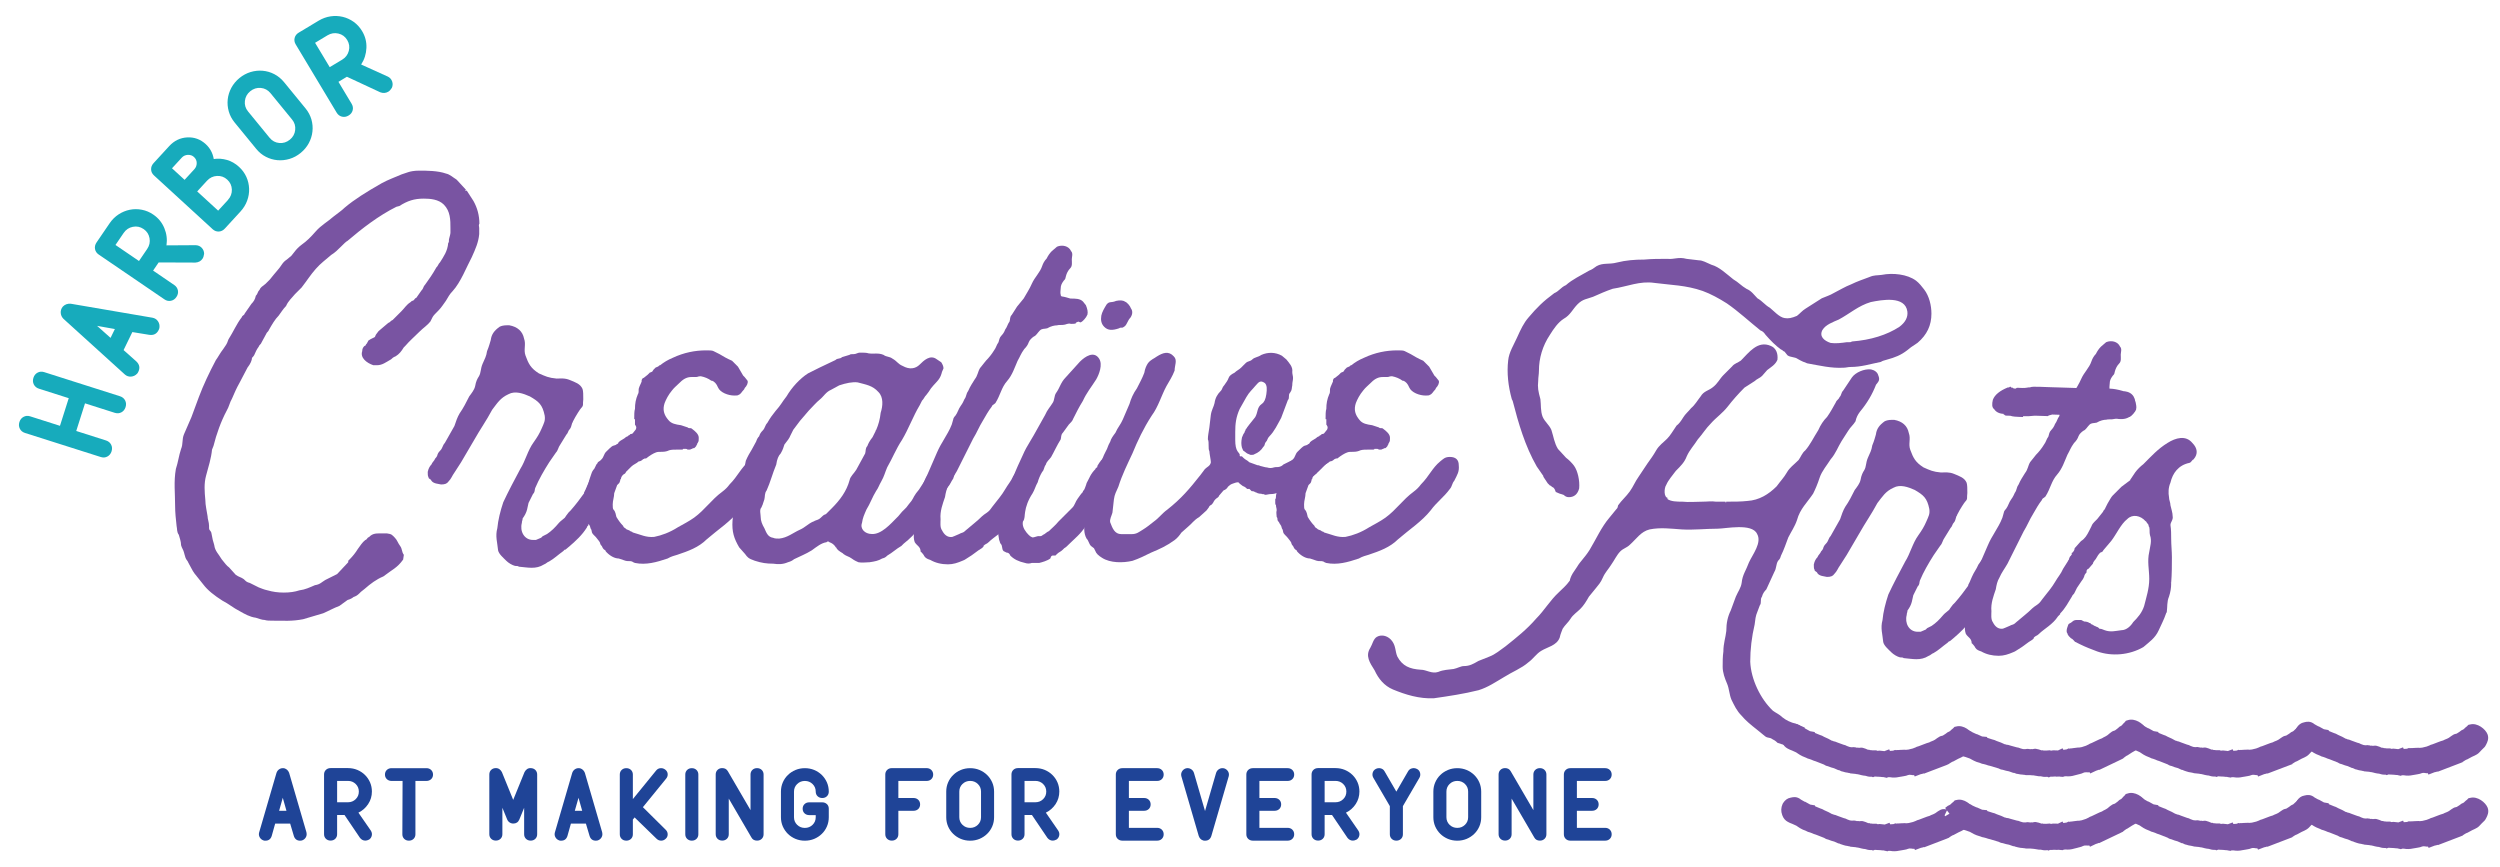 <svg xmlns="http://www.w3.org/2000/svg" xmlns:xlink="http://www.w3.org/1999/xlink" id="Layer_2" data-name="Layer 2" viewBox="0 0 692.85 240.22"><defs><style>      .cls-1 {        clip-path: url(#clippath-2);      }      .cls-2 {        fill: #17abbc;      }      .cls-2, .cls-3, .cls-4, .cls-5 {        stroke-width: 0px;      }      .cls-3 {        fill: none;      }      .cls-6 {        clip-path: url(#clippath-1);      }      .cls-7 {        clip-path: url(#clippath-4);      }      .cls-4 {        fill: #7954a2;      }      .cls-8 {        clip-path: url(#clippath);      }      .cls-5 {        fill: #1f4497;      }      .cls-9 {        clip-path: url(#clippath-3);      }    </style><clipPath id="clippath"><rect class="cls-3" width="692.85" height="240.22"></rect></clipPath><clipPath id="clippath-1"><rect class="cls-3" width="692.85" height="240.22"></rect></clipPath><clipPath id="clippath-2"><rect class="cls-3" width="692.85" height="240.22"></rect></clipPath><clipPath id="clippath-3"><rect class="cls-3" width="692.85" height="240.22"></rect></clipPath><clipPath id="clippath-4"><rect class="cls-3" width="692.85" height="240.22"></rect></clipPath></defs><g id="Layer_1-2" data-name="Layer 1"><g><path class="cls-4" d="m500.1,201.62l-2.28-1.01c-1.62-.4-2.84-1.01-3.85-1.82-.81-.81-1.82-1.22-2.63-1.82-3.44-3.24-6.08-8.71-6.28-13.57,0-3.45.41-6.89,1.22-10.33.2-1.42.2-2.23.81-3.65l.61-1.62c.61-.81,0-1.62.61-2.43.2-.81.61-1.42,1.21-2.03l2.23-4.86c.61-1.01.41-2.03,1.01-3.04.61-.61.61-.81.81-1.42.81-1.62,1.42-3.44,2.03-5.06.81-1.62,1.82-3.04,2.43-4.86.81-3.04,2.84-4.86,4.46-7.29.61-1.22,1.22-2.63,1.82-4.46.61-1.82,2.03-3.44,3.04-5.06,1.42-1.62,2.02-3.44,3.04-5.07l1.82-2.84c.61-1.01,1.42-1.62,2.03-2.63.2-1.01.61-1.82,1.22-2.63,2.02-2.43,3.44-4.86,4.46-7.5.61-.81,1.22-1.22.61-2.63-.2-.81-1.01-1.42-2.02-1.62-1.82-.2-4.26.81-5.27,2.23l-2.43,3.65c-.61.61-.4,1.21-1.01,1.82-.2.61-.81.81-1.01,1.42-.81,1.42-1.42,2.63-2.43,4.05-1.01,1.01-1.82,2.23-2.43,3.65-1.42,2.23-2.23,4.05-3.65,5.67-.81.61-1.22,1.82-1.82,2.63-1.42,1.42-2.43,2.03-3.24,3.44-.81,1.42-1.82,2.43-2.84,3.85-2.23,2.23-4.86,3.85-8.1,4.05-1.82.2-3.65.2-5.88.2v.2h-.2v-.2h-2.63c-1.42-.2-2.23,0-3.65,0-1.82,0-3.85.2-5.67,0-1.42,0-3.24,0-4.25-.81q.2-.2.4-.2c-1.42,0-1.21-2.84-.61-3.65.61-1.42,1.62-2.43,2.63-3.85,1.42-1.42,2.43-2.43,3.04-4.05.81-1.82,2.03-3.04,3.04-4.66,1.42-1.62,2.23-3.04,3.65-4.46,1.42-1.62,3.24-2.84,4.66-4.66,1.42-1.82,2.84-3.44,4.66-5.27l2.84-1.82c.61-.61,1.42-.81,2.03-1.42l1.42-1.62c1.01-.81,2.23-1.42,2.84-2.84.2-1.82-.4-3.24-1.82-3.85-3.65-1.62-6.08,1.82-8.31,4.05-.81.61-1.82.81-2.43,1.62l-2.43,2.43c-1.01,1.01-1.62,2.43-3.04,3.44-1.01.81-2.43,1.01-3.24,2.43-.81,1.01-1.62,2.43-2.63,3.24-.81,1.01-1.62,1.62-2.23,2.63-.61,1.01-1.22,1.82-1.82,2.23-1.01,1.42-1.62,2.63-2.63,3.65s-2.23,1.82-3.04,3.24c-.81,1.42-1.42,2.23-2.43,3.65l-2.43,3.65c-1.01,1.42-1.42,2.63-2.43,4.05-1.01,1.42-2.23,2.43-3.24,3.85-.2.61,0,.61-.61,1.22l-1.82,2.23c-2.23,2.63-3.65,5.88-5.47,8.91-1.42,2.23-2.63,3.24-3.45,4.66l-1.22,1.82c-.61,1.01-.81,1.82-.81,2.02-1.01,1.42-2.03,2.23-3.04,3.24-2.43,2.23-4.05,5.07-6.28,7.29-2.63,3.04-5.47,5.27-8.51,7.7-1.42,1.01-2.84,2.23-4.46,2.84l-3.04,1.21c-1.42.81-2.43,1.42-4.05,1.42-.81,0-1.82.61-2.84.81-1.42.2-2.84.2-4.25.81-1.82.61-3.24-.61-4.86-.61-3.04-.2-5.07-1.01-6.48-3.65-.61-1.42-.4-2.84-1.42-4.25-1.01-1.42-2.84-2.02-4.25-1.21-1.01.61-1.21,2.03-1.82,3.04-1.42,2.23-.2,4.05,1.21,6.28,1.01,2.23,2.63,4.25,5.07,5.27,3.44,1.42,7.29,2.63,11.35,2.43,4.25-.61,8.31-1.22,12.36-2.23,2.63-.81,4.66-2.23,7.09-3.65,2.23-1.42,4.86-2.43,6.69-4.05,1.42-1.01,2.23-2.43,3.65-3.24,1.62-1.01,4.26-1.42,5.07-3.65.2-1.01.61-1.82.81-2.43.61-1.01,1.62-1.82,2.23-2.84.61-1.01,1.82-1.82,2.63-2.63,1.01-1.01,1.62-2.03,2.43-3.44l1.82-2.23c.81-1.01,1.42-1.62,2.03-3.04.61-1.42,1.62-2.43,2.23-3.44,1.01-1.42,1.62-2.84,2.63-3.85.81-.81,1.82-1.01,2.63-1.82,1.82-1.62,3.04-3.65,5.47-4.25,3.04-.61,5.88-.2,8.91,0,3.24.2,6.68-.2,9.93-.2,2.23,0,9.52-1.62,10.94,1.42,1.42,2.43-1.21,5.67-2.23,7.9-.81,2.23-1.82,3.44-2.03,5.67-.2,1.42-1.01,2.43-1.62,3.85l-1.42,3.85c-.81,1.62-1.22,3.44-1.22,5.67-.2,1.82-.81,3.44-.81,5.67-.2,1.42-.2,2.84-.2,4.25,0,1.62.61,3.24,1.22,4.66.61,1.42.61,3.04,1.22,4.46.81,1.62,1.42,3.04,2.84,4.46,1.01,1.22,2.43,2.43,4.25,3.85l2.23,1.82c.81.61,1.22.2,2.03.81.41.2.81.4,1.42,1.01l2.43.81c.4.2,1.01.4,1.82,1.01.95.48,1.91.88,2.99,1.26-.12-2.45.26-4.89.31-7.34h0Z"></path><path class="cls-4" d="m505.11,91.41c.81-1.42,3.04-2.23,4.46-2.84,3.04-1.62,5.47-3.85,8.91-4.86,3.04-.61,9.52-1.82,10.13,2.63.2,1.62-.61,3.04-2.23,4.25-3.44,2.23-7.9,3.65-13.17,4.05-.2.2-.41.2-.81.2h-.61c-1.42.2-3.04.41-4.46.2-1.82-.61-3.24-1.82-2.23-3.65h0Zm-85.9,19.65c1.62,6.28,3.44,12.56,6.69,18.23l1.82,2.63v.2l1.21,1.82.61.61c.2,0,.4.2.61.4.61.2.61.61.81.81,0,.2.2.41.2.61.2,0,.4.2,1.01.41l1.22.4c.4.4.81.61,1.42.61,1.42,0,2.43-.81,2.84-2.43.2-2.23-.41-4.86-1.42-6.28-.61-.81-1.42-1.62-2.23-2.23l-2.23-2.43c-1.01-1.62-1.22-3.44-1.82-5.27-.61-1.42-1.82-2.23-2.43-3.65-.61-1.62-.41-3.24-.61-4.86-.61-2.23-.81-3.24-.61-5.07,0-1.01.2-1.82.2-2.84,0-3.44,1.01-6.89,3.04-9.93,1.01-1.62,2.23-3.44,3.85-4.46,1.82-1.01,2.43-2.63,3.85-4.05,1.42-1.42,2.63-1.42,4.25-2.03,1.82-.81,3.65-1.62,5.47-2.23,4.05-.61,7.5-2.23,11.55-1.62,4.66.61,8.71.61,13.37,2.23,2.23.81,4.46,2.03,6.69,3.44,3.24,2.23,6.28,5.07,9.32,7.5.61.2,1.01.61,1.42,1.22,1.42,1.62,2.84,3.04,4.25,4.05.61.2.41.41,1.01.61l.81,1.01c.81.61,2.03.41,2.84,1.01,1.01.61,2.03,1.01,2.63,1.22,3.44.61,6.68,1.42,10.13,1.21.61,0,1.22-.2,1.82-.2,3.04,0,5.47-.81,8.51-1.42.2-.2.81-.4,1.62-.61,2.23-.61,3.85-1.22,5.67-2.63l1.01-.81,1.82-1.22c2.63-2.23,3.85-4.86,3.85-8.1,0-2.23-.61-4.86-2.02-6.69-.61-.81-1.42-1.82-2.23-2.43-2.43-1.82-6.48-2.23-9.52-1.62-1.42.2-2.03,0-3.44.61-1.62.61-3.44,1.22-5.07,2.03-1.62.61-3.24,1.62-4.86,2.43-1.01.61-1.82.81-3.24,1.42l-4.46,2.84c-1.01.61-1.62,1.42-2.43,2.03-1.42.61-2.43.81-3.44.61-1.42-.2-3.04-2.03-4.05-2.84-1.42-.81-2.03-1.82-3.45-2.63-1.01-1.01-1.62-2.03-3.04-2.63-1.42-.81-2.23-1.82-3.65-2.63-1.82-1.42-3.85-3.44-6.08-4.05-1.42-.61-2.43-1.22-3.45-1.22l-3.44-.41c-2.23-.61-3.44.2-5.27,0-2.23,0-4.25,0-6.48.2-2.63,0-5.07.2-7.5.81-2.23.61-3.85,0-5.67,1.01-.81.61-1.42,1.01-2.03,1.22-2.43,1.42-4.66,2.43-6.48,4.05-1.42.61-1.82,1.62-3.24,2.23-3.04,2.23-4.86,4.05-7.09,6.69-1.42,1.62-2.23,3.44-3.24,5.67-.81,1.82-2.23,4.05-2.43,6.28-.4,3.44,0,7.09,1.01,10.74l.2.4h0Z"></path><path class="cls-4" d="m553.72,159.28c-.61,1.01-.41,2.03-1.21,2.84-.61.81-.81,1.42-1.01,1.82l-.81,1.01c-.2.61-.61.81-.81,1.42-1.01,1.62-1.82,3.04-3.24,4.46v.2c-.2.2-.41.4-.41.61-1.42,2.23-3.04,3.65-4.66,5.07l-1.21,1.01h-.2c-.2.2-.41.41-.41.41-1.42,1.01-2.43,2.03-3.85,2.84-.61.2-.81.61-1.42.81-2.23,1.42-4.46.81-6.89.61-.2-.2-.61-.2-1.01-.2-.81-.2-1.82-.81-2.43-1.42-.81-.81-2.03-1.82-2.23-2.84-.2-2.23-.81-3.85-.2-6.08.2-2.23.81-4.66,1.62-7.09,1.42-3.04,3.04-6.08,4.66-9.12,1.42-2.23,2.03-5.06,3.65-7.29,1.01-1.42,1.62-2.43,2.23-3.85.61-1.42,1.01-2.03.81-3.45-.61-3.04-1.62-3.85-4.05-5.27-1.82-.81-4.05-1.62-5.88-.61-2.23,1.01-3.04,2.43-4.46,4.25-1.62,3.04-3.24,5.27-5.07,8.51l-3.44,5.88-1.82,2.84c-.61.81-.81,1.62-1.62,2.43-.41.61-1.01.81-2.03.81-.81-.2-2.03-.2-2.63-1.01-.2-.61-.81-.41-.81-1.01-.2-.2-.2-.81-.2-1.42.2-1.01.61-1.62,1.01-2.02.2-.61.81-1.01,1.01-1.62.41-.4.61-.81.61-1.01.2-.61.61-1.01.81-1.21.61-.61.61-1.42,1.22-2.03l2.63-4.66c.41-1.21.81-2.43,1.42-3.44,1.01-1.42,1.82-3.04,2.63-4.66.61-.81,1.42-1.82,1.62-2.84.2-1.21.61-2.03,1.01-2.63.61-1.01.4-2.03,1.01-3.44.61-1.42,1.01-2.03,1.22-3.44.61-1.42.81-2.43,1.01-3.04.2-1.62,1.01-2.63,2.43-3.65.41-.2,1.01-.4,2.03-.4h.61c2.23.4,3.65,1.62,4.05,3.65.61,1.62-.2,3.04.41,4.66.81,2.23,1.42,3.44,3.65,4.86,1.82.81,2.63,1.22,4.86,1.42,1.01,0,2.23-.2,3.65.4,1.42.61,2.84,1.01,3.45,2.43.2.61.2,1.62.2,2.84-.2,1.42.2,1.62-.61,2.43-.2.2-1.42,2.02-2.23,3.65q0,.2-.2.4c-.2.81-.41,1.42-.61,1.62-.61.61-.4,1.01-1.01,1.62l-1.62,2.63c-.61.81-.61,1.62-1.21,2.23l-1.82,2.63c-1.42,2.23-2.84,4.66-3.85,7.09-.2.61,0,1.01-.61,1.62l-1.21,2.43-.41,1.82c-.2.81-.61,1.62-1.21,2.43,0,.61-.2.61-.2,1.21-.61,2.23.61,4.66,3.04,4.66h.81l1.42-.61.4-.4,1.22-.61c1.22-.81,2.23-1.82,3.24-3.04l.4-.4,1.22-1.01.41-.61.61-.81.61-.61c1.42-1.62,2.63-3.24,3.65-4.66v-.2l.41-.81.61-1.42c.61-1.42,1.22-2.03,1.82-3.44.61-.81.81-1.21,1.42-1.82l1.22-1.42c1.01-.61,1.82-.2,2.84,1.01l.61,1.42c.2,1.42,0,2.63-.61,3.65h0Z"></path><path class="cls-4" d="m592.01,113.49c-.2.61-1.22,1.82-1.82,2.03-.2,0-.41-.2-.61-.2-.61.2-.81.4-.61.4-.2.2-.81.2-1.42.2-.4-.2-1.01,0-1.62.2-.81.2-1.62,0-2.23.2-.61,0-1.62.2-2.63.81-.81.2-1.42,0-2.03.61-.61.61-1.01,1.42-1.62,1.62-.61.4-1.22,1.01-1.42,1.62-.2.61-.61,1.22-1.22,1.82-1.01,1.42-1.01,1.82-1.82,3.24-.81,1.82-1.42,3.85-2.84,5.47-1.62,1.82-1.82,3.85-3.24,6.08-.61.61-.81.4-1.01,1.01-.81,1.01-1.62,2.43-2.43,3.85-1.01,1.62-1.62,3.24-2.63,4.86l-2.23,4.46-2.23,4.46c-.81,1.42-1.62,2.43-2.23,3.85-.61,1.01-.81,2.03-1.01,3.24-.61,1.82-1.42,3.85-1.21,6.08,0,.81-.2,2.23.4,3.04.61,1.22,1.42,1.82,2.43,1.82.61,0,.61-.2.81-.2l1.42-.61.4-.2c.61-.2.81-.2,1.42-.81,1.62-1.42,3.04-2.43,4.46-3.85.61-.61,1.62-1.01,2.23-1.82l.61-.81c1.42-1.82,2.64-3.24,3.45-4.66.81-1.42,1.62-2.23,2.23-3.65l2.43-3.85c.4-.61.81-1.01,1.42-1.42.2-.61.61-1.01,1.01-1.01.61,0,.61-.2,1.22-.2.41,0,.61,0,.81.2.41.2.81.61,1.01,1.22.2.2.41.4.41.61,0,.61-.2,1.22-.41,2.03l-.81,1.62c0,.2-.2.4-.4,1.01-.2.2-.2.41-.2.81-.41.4-.61.81-.61,1.01-.2.61-.61,1.21-.81,1.42l-1.22,1.82-.61,1.22c-.2.61-.61.61-.81,1.22-1.01,1.62-1.82,3.24-3.24,4.66v.2l-.61.61c-1.42,2.23-3.85,3.45-5.27,4.86-.61.61-.81.4-1.42,1.01v.2c-.2.2-.41.4-.41.4-1.42.81-2.43,1.82-3.85,2.63-.41.2-.81.61-1.42.81-1.42.61-2.63,1.01-4.05,1.01-1.82,0-3.44-.4-4.86-1.21-.61-.2-1.22-.4-1.62-1.01,0-.2-1.01-1.42-1.01-1.22,0-1.42-1.01-1.62-1.62-2.63-.61-1.62,0-3.65.2-5.47h.4q0-.2-.2-.2l-.2.2v-.61c0-1.22.2-2.43.61-3.65v-1.01c0-.4.2-.81.41-1.42.2-.81.41-1.42.41-1.82h.2q0-.2-.2-.2c.61-1.42,1.01-2.84,1.82-4.25l2.63-6.08c.61-1.42,1.21-2.43,1.82-3.44.81-1.42,1.62-2.63,2.23-4.26l.4-1.42c0-.2.2-.61.61-1.01.61-.81.81-1.82,1.42-2.63.61-.81.81-1.42,1.01-1.82.61-.81.41-1.42,1.01-2.23.61-1.42,1.22-2.23,1.82-3.24.81-1.01.81-2.03,1.42-3.04l1.62-2.03c.81-.81,1.62-1.82,2.23-2.84.61-.81.61-1.42,1.21-2.23.2-.61.2-1.21.81-1.82.4-.41.81-1.01,1.01-1.62.61-.81.61-1.42,1.21-2.23.2-.61,0-1.22.61-1.82l1.42-2.23,1.82-2.23c.81-1.42,1.62-2.63,2.23-4.05.81-1.82,2.23-3.04,2.83-4.86.2-.61.61-1.42,1.22-2.03.41-.81.81-1.42,1.42-2.03l1.42-1.22c1.42-.61,3.24-.2,3.85,1.22.61.61.2,1.62.2,2.23,0,.81.2,1.82-.41,2.43-.61.61-1.01,1.42-1.22,2.23-.2.61,0,.61-.61,1.22-.61.81-.81,1.42-.81,2.03s-.2,1.21,0,1.82c0,.61.61.4,1.22.61.2,0,.61.2,1.42.41,1.42,0,2.63,0,3.44.81l.81,1.01c.41,1.01.61,1.82.41,2.63h0Z"></path><path class="cls-4" d="m608.01,127.27c-.61.2-.61.81-1.22,1.01-3.04.61-4.66,2.84-5.27,5.47-.61,1.42-.61,2.84-.4,4.05,0,.81.4,1.42.4,2.23.2,1.01.61,2.03.61,3.04.2,1.01-.61,1.62-.61,2.43.2,1.42.2,2.43.2,3.85,0,1.62.2,3.44.2,5.07,0,2.23,0,4.66-.2,7.09h-.2q.2,0,.2.2c0,1.21-.2,2.43-.61,3.65-.61,1.42-.41,2.84-.61,4.25,0,.2-.2.2-.2.4-.61,1.82-1.42,3.24-2.03,4.66-1.01,2.23-2.63,3.24-4.26,4.66-3.85,2.23-8.71,2.63-12.76,1.22-1.62-.61-3.24-1.22-4.86-2.03l-1.22-.61c-.2,0-.61-.81-1.21-1.01l-.61-.61c-.2-.2-.4-.61-.4-.81-.2-.2-.2-.4-.2-.61,0-.61.2-1.01.4-1.62.2-.61.61-.4,1.22-1.01.2-.2.61-.41,1.01-.41h1.42l.81.41c.61,0,1.22.2,1.42.4.61,0,.2.4.81.4l.2.2q.2,0,.4.2c.61.2.81.4.81.4,0-.2.2,0,.61.41.61,0,.81.2,1.42.4,1.62.61,3.04.2,4.66,0,1.42,0,2.63-1.22,3.24-2.23,1.42-1.42,2.43-2.63,3.04-4.46.61-2.43,1.42-4.86,1.42-7.5s-.61-4.86,0-7.5c.2-1.42.81-3.04.2-4.66-.2-.81,0-1.42-.2-2.23-.2-.2-.2-.4-.2-.61l-.61-.81q0-.2-.2-.2c-1.42-1.62-3.65-2.03-5.07-.61-1.82,1.42-3.04,4.26-4.46,6.08l-2.23,2.63c0,.2-.2.4-.81.61l-.2.2c-.61.61-.81,1.42-1.42,2.03-.2.2-.4.61-.4.81l-1.22,1.42c-.2,0-.4.2-.61.2-.4.41-.81.61-1.42.81h-.41c-.61,0-.61-.2-1.22-.2q-.2-.2-.41-.2c-.61-.2-.81-.41-1.01-.61-.61-1.01-.61-2.03-.2-3.04,0-.2.2-.4.61-.81v-.41q0-.2.2-.2c.4-.4.61-.81.61-1.22l1.62-1.82.2-.2c1.01-.61,1.62-1.62,2.23-2.84l.61-1.22c.2-.61.61-1.01.81-1.22l.61-.61.2-.2,1.62-2.03c0-.2.2-.4.41-.61,0-.2.2-.2.2-.41l.61-1.21c.61-1.01,1.01-1.82,1.42-2.23l1.21-1.21,1.22-1.22.81-.61,1.62-1.21q0-.2.2-.4l1.22-1.82c.61-.81,1.42-1.62,2.23-2.23,2.23-2.23,4.05-4.26,6.69-5.88,2.23-1.42,5.07-2.23,6.89,0,1.42,1.42,1.62,3.04.4,4.46h0Z"></path><path class="cls-4" d="m534.7,211.7l-.17.07-1.22.46q-.12-.05-.21-.02l-.26.1c-.43.17-.69.27-.99.28l-.09.03-.03-.08-.52.2-.76.09c-.29.02-.42-.04-.53-.09-.39.05-.71-.03-1-.01-.26.1-.55.11-.82.21-.26.1-.52.2-.73.18-.26.1-.29.02-.56.12l-.85.13-.09.03c-.64.14-1.14.14-1.67.04-.36-.16-.41-.04-.71-.02-.12-.05-.21-.02-.5,0l-.08.03-.09.03q-.45-.13-1.15-.16c-.36-.16-.33-.07-.62-.06-.29.02-.33-.07-.71-.02l-.62-.06c-.29.02-.5,0-.59.03q-.12-.05-.21-.02c-.09.03-.26.1-.38.05-.38.04-.74-.11-1.19-.24l-.62-.06c-.74-.11-1.14-.36-1.84-.39-.21-.02-.45-.13-.74-.11l-.83-.08c-.12-.05-.36-.16-.66-.15-.45-.12-.82-.08-1.31-.3l-.33-.07-.12-.05c-.19-.23-.52-.3-.93-.34l-.84-.38c-.36-.16-.45-.12-1.02-.31l-1.05-.39c-.3.01-.36-.16-.72-.33l-.93-.34-1.65-.66c-.21-.02-.57-.18-.93-.34l-.81-.29c-.12-.05-.3.01-.48-.21-.33-.08-.69-.24-1.17-.45-.48-.22-.91-.55-1.3-.8l-.27-.19-1.32-.59c-.36-.16-.57-.18-1.08-.48-.24-.11-.43-.33-.53-.59l-.1-.26c-.17-.43-.16-.94.06-1.42.25-.39.47-.58.77-.59l.09-.03c.47-.08.69-.26,1.19.24l.75.41.52.3c.36.16.31.28.6.27l.63.35c.19.23.51.3,1.05.4l.03.08c.09-.03.21.02.33.08l1.41.56s.12.05.24.11l.11.11s.01-.05.13,0c.45.13.69.24.84.38l1.2.54.63.35.76.41.21.02c.36.16.74.11,1.13.36l.69.23.69.24.6.26c.3-.01.33.08.69.24.57.18.96.43,1.67.45.45.13.41.04.71.03,0,0,.12.06.41.04.36.16.53.09.82.08.45.13.8,0,1.09-.02.32.07.68.24,1.16.45.12.05.36.16.66.15.36.16.71.03,1.15.15h.79s.12.05.12.05l-.06.12.59-.03c.08-.03.29-.01.67-.06l.83.08s.21.02.66.15l.08-.03.03.09c.09-.03.21.02.47-.08l.76-.09c.64-.14,1.18-.05,1.44-.15.12.05.29-.02.47-.08.26-.1.29-.01.59-.03.17-.07.38-.04.68-.06l.88-.04.41.04,1.06-.11,1.45-.36.96-.37c.26-.1.31-.22.61-.23l.78-.3.78-.3.17-.07c.61-.23,1.04-.4,1.51-.48.23-.18.4-.25.66-.35.35-.13.52-.2,1.09-.52.26-.1.4-.25.63-.44.26-.1.14-.15.4-.25.22-.19.31-.22.43-.17l.26-.1c.38-.05.58-.32,1.15-.64l.09-.03.54-.41c.26-.1.49-.29.75-.38.32-.22.51-.49.74-.68.31-.22.46-.37.46-.37.82-.22,2.13.88,2.36,1.48.17.44-.22.98-.38,1.34q-.06.12-.15.15c-.33.43-.65.65-.79.8l-.42.46c-.34.42-.8.51-1.12.72l-.43.17-1.15.64-.35.13c-.26.1-.4.25-.66.35-.32.22-.63.44-.89.54l-.69.26-.87.33-.43.17-1.04.4c-.21-.02-.55.12-1.16.35l.12.05h0Z"></path><path class="cls-4" d="m523,215.59l-.74-.16c-.09-.03-.15-.05-.21-.06-.08,0-.21,0-.46-.02l-.5-.06c-.24.01-.44-.01-.57-.03h-.13s-.74-.05-.74-.05c-.03,0-.05,0-.08,0l-.49.19-.3-.13c-.13,0-.26,0-.38,0-.56,0-1.02-.15-1.38-.26l-.08-.02-.53-.06c-.45-.07-.79-.17-1.07-.25-.28-.08-.39-.11-.54-.12h-.14c-.16-.03-.32-.06-.5-.1-.01,0-.02,0-.03,0h-.04s-1.3-.13-1.3-.13l-.23-.1h-.14s-.31-.08-.31-.08c-.08-.02-.16-.03-.24-.04-.27-.04-.67-.09-1.13-.27l-.38-.08-.68-.32-.24-.02-1.15-.51s-.08-.03-.14-.04c-.16-.04-.36-.09-.67-.19l-.89-.33c-.54-.09-.91-.34-1.09-.46h0s-2.32-.91-2.32-.91c-.35-.08-.7-.23-1.12-.42l-.59-.21c-.33-.06-.62-.18-.89-.34-.36-.12-.7-.28-1.04-.43-.51-.23-.93-.51-1.27-.74-.1-.07-.2-.13-.3-.2l-.19-.13-1.15-.52c-.05-.02-.12-.05-.18-.07-.24-.09-.56-.21-1.03-.47-.66-.34-1.2-.94-1.48-1.67l-.1-.27c-.37-.97-.33-2.03.11-3l.13-.25c.54-.86,1.24-1.37,2.06-1.51l.29-.07c.42-.1,1.5-.35,2.63.6l1.02.57h.03s.1,0,.1,0l1.4.78s.1.02.15.03l1.15.21.1.26,1.35.55c.4.12.8.27,1.18.53l1.17.53,1,.55h.13s.32.14.32.14c.26.05.66.13,1.11.36l1.65.6c.36.06.64.18.88.32l.06.03c.14.05.28.1.41.15.32.12.41.15.56.16l.37.04s.1,0,.16-.01l.52-.03.12.06h.26s.25.1.25.1c.03,0,.06,0,.1,0l.33-.02.22.06s.04,0,.06,0c.17-.03.34-.05.5-.05h.27s.27.05.27.05c.49.11.94.31,1.45.54l.3-.02.26.12c.18,0,.42,0,.72.06h1.01s.29.12.29.12c.02,0,.04,0,.06,0,.07,0,.17,0,.29-.02l.23-.03,1.06.11c.05,0,.16.02.31.04l1.34-.51.19.44c.33-.04.62-.05.83-.06h.05s.58-.22.58-.22l.18.08c.25-.05.47-.05.65-.04.22-.03.42-.04.57-.04l1.2-.05.35.03.71-.07,1.19-.29.78-.3c.17-.1.47-.26.89-.34l1.52-.58c.49-.19.94-.36,1.41-.48.29-.17.54-.27.76-.35.3-.11.38-.14.82-.39l.33-.24.34-.24c.09-.07.19-.13.29-.18.41-.29.81-.43,1.16-.47l.06-.02c.19-.13.41-.28.71-.45l.03-.02.58-.44.35-.16c.1-.06.2-.12.31-.17.03-.03.06-.06.09-.09.15-.16.3-.3.46-.43l.11-.08c.1-.07.16-.12.19-.15l.4-.42.52-.11c1.98-.53,4.24,1.27,4.8,2.73.46,1.2-.09,2.26-.35,2.77l-.07.14c-.13.27-.31.59-.63.86-.26.29-.49.5-.64.63l-.41.44c-.51.61-1.11.89-1.43,1.04l-.79.36-1.29.7-.35.13c-.07.06-.2.14-.37.22-.18.12-.36.25-.56.36h.03s-.15.07-.15.07c-.16.09-.32.17-.49.23l-3.49,1.33h-.01s-2.74,1.05-2.74,1.05l-.13-.05c-.26.09-.52.17-.81.21l-1.66.64-.16-.37c-.36.01-.64-.02-.89-.08-.18,0-.34-.01-.46-.02-.09.02-.17.04-.26.06l-.13.03c-.25.1-.64.24-1.1.29-.11.02-.2.04-.29.05l-.28.05-.79.13c-.86.19-1.63.21-2.48.06h-.06c-.06,0-.11,0-.18,0h-.29s-.33.14-.33.14Zm-8.24-8.27h0s0,0,0,0Zm-17.84-2.52l-.2.02c.07,0,.13-.01.2-.02Z"></path><path class="cls-4" d="m582.97,210.46l-.17.08-1.18.56q-.12-.04-.21,0l-.25.12c-.42.2-.67.32-.96.36l-.09.04-.04-.08-.5.24-.75.15c-.29.04-.42,0-.54-.05-.38.08-.71.03-1,.07-.25.12-.54.15-.8.28s-.5.24-.71.23c-.25.12-.29.04-.54.16l-.84.19-.09.04c-.62.19-1.12.23-1.67.17-.37-.13-.41,0-.71.03-.13-.04-.21,0-.5.03l-.08.04-.08.04q-.46-.09-1.16-.07c-.37-.13-.33-.05-.62-.01-.29.04-.33-.05-.71.03h-.63c-.29.03-.5.02-.58.06q-.13-.05-.21,0c-.09.04-.25.12-.38.08-.38.07-.74-.06-1.2-.15h-.62c-.75-.07-1.16-.28-1.87-.25-.21,0-.45-.09-.75-.05l-.83-.02c-.13-.04-.37-.13-.67-.1-.45-.09-.83-.02-1.32-.19l-.33-.05-.12-.05c-.21-.21-.54-.26-.95-.27l-.87-.31c-.37-.13-.45-.09-1.04-.23l-1.07-.31c-.29.04-.37-.13-.74-.27l-.95-.27-1.7-.53c-.21,0-.58-.13-.95-.27l-.83-.22c-.13-.05-.29.03-.5-.17-.33-.05-.7-.18-1.2-.36-.5-.18-.95-.48-1.36-.69l-.29-.17-1.36-.49c-.37-.13-.58-.13-1.12-.4-.25-.09-.45-.3-.57-.55l-.12-.25c-.2-.42-.23-.92-.06-1.42.22-.41.42-.61.72-.65l.08-.04c.46-.12.67-.32,1.2.14l.78.35.54.26c.37.13.33.26.62.22l.66.3c.21.21.54.26,1.08.31l.04.08c.09-.04.21,0,.34.05l1.45.44s.12.04.25.09l.11.1s0-.05.13-.01c.46.09.7.18.87.31l1.24.44.66.3.79.35h.21c.37.14.75.06,1.16.28l.71.18.7.18.62.22c.29-.04.33.05.7.18.58.14.99.35,1.7.32.46.09.42.01.71-.03,0,0,.12.05.41,0,.37.13.54.05.83.01.46.09.79-.07,1.09-.1.33.05.7.18,1.2.36.12.04.37.13.67.09.37.13.71-.03,1.16.06l.79-.07.13.04-.05.12.59-.07c.08-.04.29-.03.67-.11l.83.02s.21,0,.67.09l.08-.04.04.09c.08-.04.21,0,.46-.12l.75-.15c.63-.2,1.17-.14,1.42-.26.12.04.29-.04.46-.12.25-.12.29-.03.58-.07.17-.08.38-.07.67-.11l.88-.11h.42s1.05-.18,1.05-.18l1.42-.47.93-.44c.25-.12.29-.25.59-.28l.76-.36.76-.36.17-.08c.59-.28,1.01-.48,1.46-.6.21-.2.38-.28.63-.4.33-.16.5-.24,1.05-.61.25-.12.38-.28.59-.49.25-.12.13-.16.38-.28.21-.2.29-.24.42-.2l.25-.12c.37-.08.55-.37,1.1-.73l.09-.04.5-.45c.25-.12.47-.32.72-.44.3-.25.47-.53.68-.73.29-.25.43-.41.43-.41.79-.28,2.19.7,2.47,1.29.2.42-.15,1-.28,1.37q-.05.12-.13.16c-.3.45-.59.7-.72.86l-.38.49c-.3.45-.76.57-1.06.81l-.42.2-1.09.73-.34.16c-.25.12-.38.28-.63.4-.3.25-.59.49-.85.61l-.67.32-.84.4-.42.2-1,.48c-.21,0-.54.16-1.13.44l.12.04h0Z"></path><path class="cls-4" d="m567.68,215.39l-.3-.11c-.12.02-.25.03-.36.02-.56.05-1.04-.06-1.4-.15l-.08-.02h-.53c-.45-.05-.8-.12-1.09-.18-.28-.06-.4-.08-.55-.07h-.07s-.07,0-.07,0c-.16,0-.33-.03-.51-.05,0,0-.02,0-.02,0h-.04s-1.31-.02-1.31-.02l-.24-.08-.14.02-.32-.06c-.08-.02-.16-.02-.24-.02-.27-.02-.67-.04-1.14-.17l-.39-.05-.69-.26h-.24s-1.18-.42-1.18-.42c-.05-.02-.09-.02-.14-.03-.16-.03-.36-.06-.68-.14l-.91-.26c-.55-.05-.93-.26-1.12-.37h0s-2.39-.72-2.39-.72c-.36-.05-.72-.17-1.14-.33l-.61-.16c-.33-.04-.64-.12-.92-.27-.35-.09-.71-.22-1.07-.34-.52-.19-.96-.44-1.32-.63-.11-.06-.21-.12-.31-.17l-.21-.12-1.18-.42c-.06-.02-.12-.04-.19-.05-.24-.07-.57-.16-1.06-.39-.69-.28-1.26-.84-1.6-1.54l-.12-.26c-.44-.92-.49-1.99-.13-2.99l.12-.26c.48-.91,1.13-1.47,1.95-1.67l.27-.08c.42-.13,1.47-.47,2.67.39l1.07.49s.02,0,.02,0h.1s1.46.66,1.46.66c.05,0,.1,0,.15.01l1.17.11.12.25,1.39.45c.4.09.81.21,1.2.43l1.21.44,1.04.47h.13s.3.11.3.11h.03c.26.02.67.07,1.13.26l1.7.47c.36.03.65.13.91.24l.07.03c.14.04.28.08.41.12.32.09.42.12.58.11h.25s.12.01.12.01c.05,0,.1-.02.16-.02l.51-.07.13.05.26-.03.26.09s.07,0,.1-.01l.33-.04.22.04s.04-.01.06-.01c.17-.04.33-.07.49-.09l.28-.03.28.04c.5.07.96.23,1.49.42l.3-.04.26.09c.22-.01.46-.02.73,0l1-.08.3.1s.04,0,.06,0c.07,0,.16-.02.28-.04l.23-.05,1.07.03c.06,0,.16,0,.3.02l1.28-.61.23.43c.33-.07.62-.1.83-.12h.05s.57-.28.57-.28l.19.07c.25-.07.46-.08.64-.08.22-.05.41-.07.56-.08l1.2-.15h.36s.7-.12.7-.12l1.16-.38.75-.36c.16-.11.45-.29.86-.41l1.47-.7c.46-.22.9-.43,1.37-.59.27-.19.52-.31.73-.41.29-.14.37-.18.79-.46l.3-.25.33-.28c.09-.08.18-.14.28-.21.39-.32.77-.49,1.13-.56l.04-.02c.18-.15.39-.32.67-.51l.03-.02.54-.49.34-.18c.1-.07.19-.13.29-.19.03-.03.05-.07.08-.1.14-.17.28-.33.42-.47l.1-.09c.09-.08.15-.14.18-.17l.37-.45.51-.15c1.93-.68,4.33.93,5,2.35.55,1.16.09,2.26-.13,2.79l-.06.14c-.11.28-.26.61-.56.9-.24.32-.46.55-.6.7l-.37.47c-.46.64-1.03.97-1.34,1.15l-.76.43-1.23.8-.33.16c-.07.06-.19.16-.35.25-.18.15-.36.29-.54.41l.07.02-.42.2c-.08.04-.15.08-.23.12l-6.03,2.88-.13-.04c-.25.11-.51.21-.79.28l-1.6.75-.18-.33c-.35.04-.64.03-.88,0-.18.01-.34.02-.46.02-.08.03-.17.05-.26.08l-.12.04c-.25.12-.62.29-1.07.37-.11.03-.2.05-.29.07l-.27.07-.78.2c-.84.26-1.6.33-2.46.25h-.06c-.05,0-.11.01-.18.02l-.27.04-.24.12-.83-.06c-.09-.02-.16-.03-.21-.04-.09,0-.21,0-.46.02l-.39.02-.1-.04c-.24.03-.44.02-.57.01l-.37.03h-.49s-.06,0-.09,0l-.49.23Zm-4.95-7.72h.01s0,0-.01,0Zm-17.99-1.08l-.19.04c.07,0,.13-.02.19-.04Z"></path><path class="cls-4" d="m629.87,211.63l-.17.07-1.22.47q-.12-.05-.21-.02l-.26.1c-.44.17-.69.26-.99.28l-.09.04-.03-.08-.52.2-.76.09c-.29.02-.42-.04-.53-.09-.38.05-.71-.03-1-.01-.26.1-.55.11-.82.21-.26.1-.52.2-.73.18-.26.1-.3.01-.56.12l-.85.13-.09.03c-.64.14-1.14.14-1.67.04-.36-.16-.41-.04-.71-.02-.12-.05-.21-.02-.5,0l-.08.03-.09.03q-.45-.13-1.15-.16c-.36-.16-.33-.07-.62-.06-.29.02-.33-.07-.71-.02l-.62-.06c-.29.02-.5,0-.59.03q-.12-.05-.21-.02c-.09.03-.26.1-.38.05-.38.04-.74-.12-1.19-.24l-.62-.06c-.74-.11-1.14-.36-1.84-.39-.21-.02-.45-.13-.74-.11l-.83-.08c-.12-.05-.36-.16-.66-.15-.44-.12-.82-.08-1.3-.29l-.33-.07-.12-.06c-.19-.23-.52-.3-.93-.34l-.84-.38c-.36-.16-.45-.13-1.02-.31l-1.05-.39c-.3.01-.36-.16-.72-.32l-.93-.34-1.65-.66c-.21-.02-.57-.18-.93-.34l-.81-.29c-.12-.05-.29.01-.48-.21-.33-.08-.69-.24-1.17-.45-.48-.22-.91-.55-1.3-.8l-.27-.19-1.32-.59c-.36-.16-.57-.18-1.08-.48-.24-.11-.43-.33-.53-.59l-.1-.26c-.17-.43-.16-.94.06-1.42.25-.39.47-.58.77-.59l.09-.03c.47-.08.69-.27,1.19.24l.75.41.52.3c.36.16.31.28.6.27l.63.35c.19.23.51.3,1.05.4l.03.09c.09-.03.21.02.33.08l1.41.56s.12.05.24.11l.11.11s.01-.05.13,0c.45.13.69.24.84.38l1.2.54.63.36.76.41.21.02c.36.16.74.11,1.13.36l.69.24.69.24.6.26c.3-.01.33.08.69.24.57.18.96.43,1.67.46.45.13.42.04.71.03,0,0,.12.06.41.04.36.16.54.1.83.08.45.13.8,0,1.09-.02.32.07.68.24,1.16.45.12.05.36.16.66.15.36.16.71.03,1.15.15h.79s.12.05.12.05l-.06.12.59-.03c.08-.03.29-.01.68-.06l.83.09s.21.02.66.15l.09-.03.03.09c.09-.03.21.02.47-.08l.76-.09c.64-.14,1.18-.05,1.44-.15.12.05.29-.01.47-.08.26-.1.29-.01.59-.03.17-.07.38-.04.68-.06l.88-.04.41.04,1.06-.1,1.45-.36.96-.37c.26-.1.31-.22.61-.23l.78-.3.78-.3.17-.07c.61-.23,1.04-.4,1.51-.48.23-.19.4-.25.66-.35.35-.13.52-.2,1.09-.52.26-.1.4-.25.63-.44.26-.1.14-.15.4-.25.22-.19.31-.22.43-.16l.26-.1c.38-.05.57-.32,1.15-.64l.09-.03.54-.41c.26-.1.49-.29.75-.38.32-.22.51-.49.74-.68.31-.22.46-.37.46-.37.81-.21,2.13.88,2.36,1.48.17.43-.22.98-.38,1.34q-.06.12-.15.15c-.33.43-.65.65-.79.8l-.42.46c-.34.42-.8.51-1.12.72l-.43.17-1.15.64-.35.13c-.26.1-.4.25-.66.35-.32.22-.63.44-.89.54l-.69.27-.87.33-.44.17-1.04.4c-.21-.02-.55.12-1.16.35l.12.05h0Z"></path><path class="cls-4" d="m618.25,215.5l-.82-.13c-.09-.03-.15-.05-.21-.06-.08,0-.21-.01-.46-.02l-.49-.06c-.24,0-.44-.01-.57-.03h-.12s-.74-.05-.74-.05c-.03,0-.07,0-.1,0l-.49.18-.28-.12c-.12,0-.25,0-.36,0h-.02c-.56,0-1.02-.14-1.37-.25l-.08-.03-.42-.04c-.55-.08-.9-.18-1.18-.26-.27-.08-.39-.11-.54-.12h-.13c-.16-.03-.33-.06-.51-.1,0,0-.02,0-.02,0h-.04s-1.3-.13-1.3-.13l-.23-.1h-.14s-.31-.08-.31-.08c-.08-.02-.16-.03-.24-.04-.27-.04-.67-.09-1.13-.27l-.71-.24-.35-.17-.24-.02-1.14-.51c-.05-.02-.09-.03-.14-.04-.16-.04-.35-.09-.67-.19l-.88-.33c-.55-.09-.91-.34-1.09-.46h0s-2.32-.91-2.32-.91c-.38-.09-.75-.25-1.11-.42l-.59-.21c-.33-.06-.62-.17-.89-.34-.35-.12-.69-.27-1.04-.43-.51-.23-.93-.51-1.27-.74-.1-.07-.2-.13-.3-.2l-.2-.13-1.14-.51c-.06-.03-.12-.05-.19-.07-.24-.09-.55-.2-1.02-.47-.67-.34-1.2-.94-1.48-1.68l-.1-.26c-.37-.97-.33-2.04.11-3l.13-.25c.55-.87,1.25-1.37,2.07-1.51l.27-.06c.43-.1,1.51-.35,2.63.6l1.02.58s.02,0,.03.01h.1s1.4.78,1.4.78c.05,0,.1.02.15.03l1.13.2.1.26,1.36.56c.4.12.8.27,1.17.52l1.17.53,1,.55h.13s.32.14.32.14c.26.05.66.13,1.11.36l1.65.6c.36.06.64.18.88.32l.06.03c.14.05.27.1.4.15.31.12.4.15.56.16l.36.04c.05,0,.11,0,.17-.01l.51-.03.12.06h.26s.25.1.25.1c.04,0,.07,0,.1,0l.33-.02.21.06s.04,0,.06,0c.18-.03.34-.05.5-.05h.28s.27.05.27.05c.49.11.94.31,1.45.53l.3-.02.26.12c.18,0,.43,0,.72.06h1.01s.29.12.29.12c.02,0,.04,0,.06,0,.07,0,.16,0,.28-.02l.24-.03,1.06.11c.06,0,.16.02.31.05l1.33-.5.19.44c.33-.04.62-.05.83-.06h.05s.59-.23.59-.23l.19.08c.25-.05.46-.05.64-.04.22-.03.42-.04.57-.04l1.21-.05.36.04.71-.07,1.19-.29.78-.3c.17-.1.47-.26.89-.34l1.52-.58c.49-.19.94-.36,1.41-.48.29-.17.54-.27.76-.35.29-.11.37-.14.82-.39l.33-.23.34-.24c.09-.07.19-.13.29-.19.41-.29.8-.42,1.15-.47l.06-.02c.19-.13.41-.29.71-.45l.04-.02.57-.44.36-.16c.1-.06.2-.12.3-.17.03-.03.06-.06.08-.09.16-.16.31-.31.47-.44l.1-.08c.1-.07.16-.12.19-.15l.4-.43.53-.11c1.99-.52,4.24,1.28,4.8,2.74.46,1.2-.09,2.25-.35,2.76l-.07.14c-.13.28-.31.59-.63.86-.26.3-.49.5-.65.64l-.41.44c-.51.61-1.11.88-1.43,1.04l-.79.36-1.29.7-.35.13c-.08.06-.2.14-.37.22-.2.14-.4.27-.6.39l.1.04-6.92,2.63-.13-.05c-.26.09-.51.17-.79.21l-1.7.67-.17-.39c-.34,0-.62-.02-.85-.08-.18,0-.34-.01-.47-.02-.09.02-.18.04-.26.06l-.13.03c-.25.1-.63.25-1.09.29-.11.02-.21.04-.3.05l-.27.05-.79.13c-.86.2-1.63.21-2.49.06h-.06c-.06,0-.12,0-.18,0h-.26s-.26.11-.26.11Zm-8.34-8.25h.01s0,0-.01,0Zm-17.84-2.51l-.2.02c.07,0,.13-.01.2-.02Z"></path><path class="cls-4" d="m677.06,211.12l-.17.07-1.22.47q-.12-.05-.21-.02l-.26.1c-.43.17-.69.26-.99.28l-.09.03-.03-.09-.52.2-.76.09c-.29.02-.42-.04-.53-.09-.38.05-.71-.03-1-.01-.26.1-.55.11-.82.21-.26.1-.52.2-.73.18-.26.1-.29.02-.55.12l-.85.13-.09.03c-.64.14-1.14.14-1.67.04-.36-.16-.41-.04-.71-.02-.12-.05-.21-.02-.5,0l-.08.03-.09.03q-.45-.13-1.16-.16c-.36-.16-.33-.07-.62-.06-.29.02-.33-.07-.71-.03l-.62-.06c-.29.02-.5,0-.59.03q-.12-.05-.21-.02c-.09.03-.26.1-.38.05-.38.04-.74-.11-1.19-.24l-.62-.06c-.74-.11-1.14-.36-1.84-.39-.21-.02-.45-.13-.74-.11l-.82-.08c-.12-.05-.36-.16-.66-.15-.44-.12-.83-.08-1.31-.29l-.33-.07-.12-.06c-.19-.23-.52-.3-.93-.34l-.84-.38c-.36-.16-.45-.13-1.02-.31l-1.05-.39c-.3.01-.36-.16-.72-.32l-.93-.34-1.65-.66c-.21-.02-.57-.18-.93-.34l-.81-.29c-.12-.06-.3.01-.48-.21-.33-.08-.69-.24-1.17-.45-.48-.22-.91-.55-1.3-.8l-.27-.19-1.32-.59c-.36-.16-.57-.18-1.08-.48-.24-.11-.43-.33-.53-.59l-.1-.26c-.17-.44-.16-.94.06-1.42.25-.39.47-.58.77-.59l.09-.03c.47-.08.69-.27,1.19.24l.75.41.52.3c.36.16.31.28.6.27l.64.35c.19.23.51.3,1.05.4l.03.08c.09-.03.21.02.33.08l1.41.56s.12.05.24.11l.11.11s.01-.05.13,0c.45.13.68.24.84.38l1.2.54.63.36.76.41.21.02c.36.16.74.11,1.13.36l.69.23.69.24.6.26c.3-.01.33.08.69.24.57.18.96.43,1.67.46.45.13.41.04.71.03,0,0,.12.06.41.04.36.16.53.1.82.08.45.13.8,0,1.09-.02.32.07.69.24,1.17.45.12.05.36.16.66.15.36.16.71.03,1.15.15h.79s.12.05.12.05l-.06.12.59-.03c.08-.03.29-.01.67-.06l.83.09s.21.02.66.15l.09-.03.03.09c.09-.03.2.02.47-.08l.76-.09c.64-.15,1.18-.05,1.44-.15.12.05.3-.02.47-.08.26-.1.29-.01.59-.03.17-.07.38-.04.67-.06l.88-.04.41.04,1.06-.11,1.45-.36.96-.37c.26-.1.31-.22.61-.23l.78-.3.78-.3.17-.07c.61-.23,1.04-.4,1.51-.48.23-.18.4-.25.66-.35.35-.13.52-.2,1.09-.52.26-.1.4-.25.63-.44.26-.1.14-.15.4-.25.22-.19.31-.22.43-.17l.26-.1c.38-.05.57-.32,1.15-.64l.09-.03.54-.41c.26-.1.49-.28.75-.38.31-.22.51-.49.74-.68.31-.22.46-.37.46-.37.81-.22,2.13.88,2.36,1.48.17.44-.23.98-.38,1.34q-.06.12-.15.15c-.33.43-.65.65-.79.8l-.42.46c-.34.42-.8.51-1.12.72l-.43.17-1.15.64-.35.13c-.26.1-.4.25-.66.35-.32.22-.63.44-.89.54l-.69.26-.87.33-.43.17-1.04.4c-.21-.02-.56.12-1.16.35l.12.05h0Z"></path><g class="cls-8"><path class="cls-4" d="m665.36,215.01l-.74-.16c-.09-.03-.15-.05-.21-.06-.08,0-.21,0-.46-.02l-.5-.06c-.24.01-.44-.01-.57-.03h-.12s-.74-.05-.74-.05c-.03,0-.06,0-.08,0l-.49.19-.29-.13c-.12,0-.25,0-.37,0h0c-.56,0-1.03-.15-1.38-.26l-.08-.02-.53-.06c-.45-.07-.8-.17-1.08-.25-.27-.08-.39-.11-.54-.12h-.14c-.16-.03-.32-.06-.5-.1-.01,0-.02,0-.03,0h-.04s-1.3-.12-1.3-.12l-.23-.1h-.14s-.31-.08-.31-.08c-.08-.02-.16-.03-.24-.04-.27-.04-.67-.09-1.13-.27l-.39-.09-.67-.32-.24-.02-1.15-.51c-.05-.02-.09-.03-.14-.04-.16-.04-.35-.09-.67-.19l-.89-.33c-.54-.09-.91-.34-1.08-.46h0s-2.32-.91-2.32-.91c-.36-.09-.71-.24-1.11-.42l-.59-.21c-.33-.06-.62-.17-.89-.34-.32-.11-.65-.25-1.04-.43-.51-.23-.93-.51-1.27-.74-.1-.07-.2-.13-.29-.2l-.2-.13-1.14-.51c-.05-.02-.12-.05-.18-.07-.24-.09-.56-.21-1.03-.47-.67-.34-1.2-.94-1.48-1.67l-.1-.26c-.37-.97-.33-2.03.1-3l.14-.26c.54-.86,1.24-1.36,2.06-1.5l.29-.07c.42-.1,1.5-.35,2.63.6l1.03.58s.02,0,.03.01h.1s1.41.78,1.41.78c.05,0,.1.02.15.03l1.15.21.1.26,1.35.55c.4.12.8.27,1.17.52l1.17.53,1,.55h.13s.29.15.29.15h.03c.26.04.66.12,1.1.35l1.65.6c.36.06.64.18.88.32l.06.03c.14.05.28.1.41.15.31.12.4.15.56.16l.37.04s.1,0,.16-.01l.52-.03.12.06h.26s.25.1.25.1c.03,0,.06,0,.09,0l.34-.02.22.06s.04,0,.06,0c.17-.03.34-.05.5-.05h.27s.27.05.27.05c.49.11.94.31,1.45.54l.3-.02.26.12c.17,0,.42,0,.72.06h1.01s.29.12.29.12c.02,0,.04,0,.06,0,.07,0,.16,0,.29-.02l.24-.03,1.06.11c.05,0,.16.02.31.04l1.32-.5.19.44c.34-.04.62-.05.84-.06h.05s.59-.23.59-.23l.19.08c.25-.05.46-.05.64-.03.22-.03.42-.04.57-.04l1.21-.05.35.03.71-.07,1.19-.29.78-.3c.17-.1.47-.26.89-.34l1.51-.58c.5-.19.94-.36,1.42-.48.29-.17.54-.26.76-.35.3-.11.38-.15.82-.39l.33-.24.34-.24c.09-.07.19-.13.29-.19.41-.29.8-.43,1.16-.47l.06-.02c.19-.13.41-.28.7-.45l.03-.02.58-.44.35-.16c.1-.06.2-.11.3-.17.03-.03.06-.06.08-.09.16-.16.31-.31.46-.44l.11-.08c.1-.07.17-.13.2-.15l.4-.42.52-.11c1.98-.52,4.24,1.27,4.8,2.73.46,1.21-.09,2.26-.35,2.77l-.07.14c-.13.27-.31.59-.63.86-.26.29-.49.5-.64.63l-.41.44c-.51.61-1.11.89-1.43,1.04l-.79.36-1.29.7-.35.13c-.08.06-.21.14-.38.23-.19.13-.38.26-.59.38l.06.03-.46.18c-.06.03-.13.06-.2.08l-6.24,2.39-.13-.05c-.25.09-.51.17-.8.21l-1.68.65-.16-.38c-.34.02-.63-.02-.87-.08-.18,0-.34-.01-.47-.02-.09.02-.17.04-.26.06l-.13.03c-.25.1-.63.24-1.09.29-.11.02-.21.04-.29.05l-.27.05-.79.13c-.86.19-1.62.21-2.48.06h-.06c-.06,0-.11,0-.18,0h-.29s-.33.14-.33.14Zm10.87-1.47h-.03s.02,0,.03,0Zm-19.11-6.8h0s0,0,0,0Zm-17.85-2.52l-.2.02c.07,0,.13-.01.2-.02Z"></path></g><path class="cls-4" d="m540.27,225.51l.54-.41c.26-.1.49-.29.75-.38.32-.22.51-.49.74-.68.31-.22.46-.37.46-.37.82-.21,2.13.88,2.36,1.48.17.44-.22.98-.38,1.34q-.06.12-.15.15c-.33.43-.65.65-.79.8l-.42.46c-.34.42-.8.51-1.12.72l-.43.17-1.15.64-.35.13c-.26.1-.4.25-.66.35-.32.22-.63.44-.89.54l-.69.27-.87.33-.43.17-1.04.4c-.21-.02-.55.12-1.16.35l.12.05-.17.07-1.22.47q-.12-.05-.21-.02l-.26.1c-.43.17-.69.27-.99.28l-.09.03-.03-.08-.52.2-.76.09c-.29.01-.42-.04-.53-.09-.39.05-.71-.03-1-.01-.26.1-.55.11-.82.21-.26.1-.52.2-.73.18-.26.1-.29.01-.56.11l-.85.13-.09.03c-.64.14-1.14.14-1.67.04-.36-.16-.41-.04-.71-.02-.12-.06-.21-.02-.5,0l-.08.03-.09.03q-.45-.13-1.15-.16c-.36-.16-.33-.07-.62-.06-.29.02-.33-.07-.71-.02l-.62-.06c-.29.02-.5,0-.59.03q-.12-.05-.21-.02c-.09.03-.26.1-.38.05-.38.04-.74-.12-1.19-.24l-.62-.06c-.74-.11-1.14-.36-1.84-.39-.21-.02-.45-.13-.74-.11l-.83-.08c-.12-.06-.36-.16-.66-.15-.45-.13-.82-.08-1.31-.3l-.33-.07-.12-.05c-.19-.23-.52-.3-.93-.34l-.84-.38c-.36-.16-.45-.13-1.02-.31l-1.05-.39c-.3.01-.36-.16-.72-.32l-.93-.34-1.65-.66c-.21-.02-.57-.18-.93-.34l-.81-.29c-.12-.05-.3.01-.48-.21-.33-.08-.69-.24-1.17-.45-.48-.22-.91-.55-1.3-.8l-.27-.19-1.32-.59c-.36-.16-.57-.18-1.08-.48-.24-.11-.43-.33-.53-.59l-.1-.26c-.17-.43-.16-.94.06-1.42.25-.39.47-.58.77-.59l.09-.03c.47-.08.69-.27,1.19.24l.75.41.52.3c.36.16.31.28.6.27l.63.35c.19.23.51.3,1.05.4l.03.08c.09-.03.21.02.33.08l1.41.55s.12.05.24.11l.11.11s.01-.05.13,0c.45.13.69.24.84.38l1.2.54.63.35.76.41.21.02c.36.16.74.11,1.13.36l.69.24.69.24.6.26c.3-.01.33.08.69.24.57.18.96.43,1.67.45.45.13.41.04.71.03,0,0,.12.06.41.04.36.16.53.09.82.08.45.13.8,0,1.09-.02.32.08.68.24,1.16.45.12.05.36.16.66.15.36.16.71.03,1.15.15h.79s.12.05.12.05l-.06.12.59-.03c.08-.03.29,0,.67-.06l.83.08s.21.02.66.15l.08-.03.03.09c.09-.03.21.02.47-.08l.76-.09c.64-.14,1.18-.05,1.44-.15.12.05.29-.01.47-.08.26-.1.29,0,.59-.03.17-.07.38-.04.68-.06l.88-.04.41.04,1.06-.1,1.45-.36.96-.37c.26-.1.31-.22.61-.23l.78-.3.78-.3.17-.07c.61-.23,1.04-.4,1.51-.48.23-.18.4-.25.66-.35.35-.13.52-.2,1.09-.52.26-.1.4-.25.63-.44.26-.1.14-.15.4-.25.22-.19.31-.22.43-.16l.26-.1"></path><g class="cls-6"><path class="cls-4" d="m523,235.91l-.74-.16c-.09-.03-.15-.05-.21-.06-.08,0-.21,0-.46-.02l-.5-.06c-.25.01-.44-.01-.57-.03h-.12s-.74-.05-.74-.05c-.03,0-.06,0-.09,0l-.49.19-.29-.13c-.13,0-.25,0-.38,0h0c-.56,0-1.02-.14-1.37-.25l-.08-.03-.53-.06c-.45-.07-.79-.17-1.07-.25-.27-.08-.39-.11-.54-.12h-.14c-.16-.03-.32-.06-.5-.1,0,0-.02,0-.02,0h-.04s-1.31-.13-1.31-.13l-.23-.1h-.14s-.31-.08-.31-.08c-.08-.02-.16-.03-.23-.04-.27-.04-.67-.09-1.13-.27l-.69-.23-.37-.17-.23-.02-1.14-.51c-.05-.02-.09-.03-.14-.04-.16-.04-.36-.09-.67-.19l-.89-.33c-.54-.09-.91-.34-1.09-.46h0s-2.32-.91-2.32-.91c-.35-.08-.71-.23-1.12-.42l-.59-.21c-.33-.06-.63-.18-.89-.34-.35-.12-.7-.28-1.04-.43-.51-.23-.93-.51-1.27-.74-.1-.07-.2-.13-.29-.2l-.19-.13-1.15-.52c-.06-.02-.12-.05-.18-.07-.24-.09-.56-.2-1.03-.47-.66-.34-1.19-.94-1.47-1.67l-.1-.27c-.37-.97-.33-2.03.11-3l.13-.25c.55-.86,1.24-1.37,2.07-1.51l.28-.06c.43-.1,1.51-.35,2.63.6l1.02.58h.02s.1,0,.1,0l1.4.78s.1.02.16.03l1.15.2.1.27,1.36.56c.39.12.79.27,1.16.52l1.17.53,1,.55h.13s.32.14.32.14c.26.05.66.13,1.11.36l1.65.6c.36.06.64.18.89.32l.06.03c.14.05.27.1.4.15.31.12.4.15.56.16l.37.04s.1,0,.16-.01l.52-.03.12.06h.26s.25.1.25.1c.03,0,.07,0,.1,0l.33-.02.22.06s.04,0,.06,0c.17-.03.34-.05.5-.05h.27s.27.05.27.05c.49.11.94.31,1.46.54l.3-.02.26.12c.18,0,.43,0,.72.06h1.01s.29.12.29.12c.02,0,.04,0,.07,0,.07,0,.16,0,.28-.02l.24-.03,1.07.11c.05,0,.16.02.31.04l1.33-.5.19.44c.33-.04.62-.05.83-.06h.05s.58-.22.58-.22l.18.08c.26-.05.47-.05.65-.04.22-.03.42-.04.57-.04l1.21-.05.35.04.71-.07,1.19-.29.78-.3c.17-.1.47-.26.89-.34l1.52-.58c.5-.19.94-.36,1.41-.48.28-.17.53-.26.74-.34.31-.12.39-.15.84-.4l.32-.23.35-.25c.09-.07.18-.13.29-.18.81-.57,1.54-.55,2.09-.37l-.33-.43.77-.59.35-.16c.1-.06.2-.12.31-.17.03-.03.06-.06.09-.09.15-.16.3-.3.45-.42l.11-.08c.1-.07.16-.12.19-.15l.4-.43.53-.11c1.97-.52,4.24,1.27,4.8,2.74.46,1.2-.09,2.26-.35,2.77l-.07.14c-.13.27-.31.59-.63.86-.26.29-.49.5-.64.63l-.41.44c-.51.61-1.1.88-1.43,1.04l-.79.37-1.29.69-.35.13c-.08.06-.21.14-.38.22-.19.13-.38.25-.56.37l.06.03-.39.15c-.09.05-.19.09-.29.13l-6.24,2.39-.13-.05c-.26.09-.52.17-.81.21l-1.65.62-.16-.35c-.36.02-.65-.02-.89-.07-.18,0-.34-.01-.47-.02-.09.02-.17.04-.26.06l-.13.03c-.25.1-.64.24-1.1.29-.11.02-.2.04-.29.05l-.28.05-.79.13c-.86.19-1.63.21-2.48.06h-.06c-.06,0-.11,0-.18,0h-.29s-.33.14-.33.14Zm15.94-9.98l.66,1.72h0s.21-.08.21-.08l1.46-.76-1.69-2.21-.64,1.33Zm-24.19,1.71h.01s0,0-.01,0Zm-17.85-2.51l-.2.02c.07,0,.14,0,.2-.02Z"></path></g><path class="cls-4" d="m582.97,230.78l-.17.08-1.18.56q-.12-.04-.21,0l-.25.12c-.42.2-.67.32-.96.35l-.09.04-.04-.08-.5.24-.75.15c-.29.04-.42,0-.54-.05-.38.08-.71.03-1,.07-.25.12-.54.15-.8.27-.25.12-.5.24-.71.23-.25.12-.29.04-.54.16l-.84.19-.09.04c-.62.19-1.12.23-1.67.17-.37-.13-.41,0-.71.03-.13-.04-.21,0-.5.03l-.08.04-.08.04q-.46-.09-1.16-.07c-.37-.13-.33-.05-.62-.01-.29.04-.33-.05-.71.03h-.63c-.29.03-.5.02-.58.06q-.13-.04-.21,0c-.09.04-.25.12-.38.08-.38.07-.74-.06-1.2-.15h-.62c-.75-.07-1.16-.28-1.87-.25-.21,0-.45-.09-.75-.05l-.83-.02c-.13-.04-.37-.13-.67-.1-.45-.09-.83-.02-1.32-.19l-.33-.05-.12-.05c-.21-.21-.54-.26-.95-.27l-.87-.31c-.37-.13-.45-.09-1.04-.23l-1.07-.31c-.29.04-.37-.13-.74-.27l-.95-.27-1.7-.53c-.21,0-.58-.13-.95-.27l-.83-.22c-.13-.05-.29.03-.5-.17-.33-.05-.7-.18-1.2-.35-.5-.18-.95-.48-1.36-.69l-.29-.17-1.36-.49c-.37-.13-.58-.13-1.12-.4-.25-.09-.45-.3-.57-.55l-.12-.25c-.2-.42-.23-.92-.06-1.42.22-.41.42-.61.72-.65l.08-.04c.46-.12.67-.32,1.2.14l.78.35.54.26c.37.13.33.26.62.22l.66.3c.21.21.54.26,1.08.31l.04.08c.09-.04.21,0,.34.05l1.45.44s.12.04.25.09l.11.1s0-.05.13-.01c.46.09.7.18.87.31l1.24.44.66.3.79.35h.21c.37.14.75.06,1.16.28l.71.18.7.18.62.22c.29-.03.33.05.7.18.58.14.99.35,1.7.32.46.09.42.01.71-.03,0,0,.12.05.41,0,.37.13.54.05.83.02.46.09.79-.07,1.09-.1.33.05.7.18,1.2.36.12.04.37.13.67.09.37.13.71-.03,1.16.06l.79-.07.13.04-.05.12.59-.07c.08-.04.29-.03.67-.11l.83.02s.21,0,.67.09l.08-.04.04.08c.08-.04.21,0,.46-.12l.75-.15c.63-.2,1.17-.14,1.42-.26.12.04.29-.04.46-.12.25-.12.29-.03.58-.07.17-.08.38-.08.67-.11l.88-.11h.42s1.05-.18,1.05-.18l1.42-.47.93-.44c.25-.12.29-.24.59-.28l.76-.36.76-.36.17-.08c.59-.28,1.01-.48,1.46-.6.21-.2.38-.28.63-.4.33-.16.5-.24,1.05-.61.25-.12.38-.28.59-.49.25-.12.13-.16.38-.28.21-.21.29-.25.42-.2l.25-.12c.37-.08.55-.37,1.1-.73l.09-.04.5-.45c.25-.12.47-.32.72-.44.3-.25.47-.53.68-.74.29-.24.43-.41.43-.41.79-.28,2.19.7,2.47,1.29.2.42-.15,1-.28,1.37q-.05.12-.13.16c-.3.45-.59.7-.72.86l-.38.49c-.3.45-.76.57-1.06.81l-.42.2-1.09.73-.34.16c-.25.12-.38.28-.63.4-.3.25-.59.49-.85.61l-.67.32-.84.4-.42.2-1,.48c-.21,0-.54.16-1.13.44l.12.04h0Z"></path><g class="cls-1"><path class="cls-4" d="m567.7,235.71l-.3-.1c-.12.02-.24.03-.36.03-.57.04-1.05-.06-1.42-.15l-.07-.02h-.53c-.46-.05-.81-.12-1.09-.18-.28-.06-.4-.07-.55-.07h-.06s-.06,0-.06,0c-.16,0-.33-.02-.52-.05,0,0-.02,0-.02,0h-.04s-1.31-.02-1.31-.02l-.24-.08-.14.02-.32-.06c-.08-.02-.16-.02-.24-.02-.28-.02-.67-.04-1.14-.17l-.72-.18-.38-.14h-.23s-1.18-.42-1.18-.42c-.05-.02-.09-.02-.15-.03-.16-.03-.36-.06-.68-.14l-.9-.26c-.55-.05-.94-.27-1.12-.37h0s-2.39-.72-2.39-.72c-.36-.06-.73-.18-1.14-.33l-.61-.16c-.33-.04-.64-.13-.92-.27-.33-.08-.67-.2-1.07-.34-.53-.19-.97-.44-1.32-.64-.11-.06-.21-.12-.31-.17l-.21-.12-1.18-.42c-.05-.02-.12-.04-.18-.05-.24-.07-.57-.16-1.06-.39-.69-.28-1.26-.84-1.6-1.54l-.13-.27c-.44-.92-.49-1.99-.13-2.99l.11-.26c.48-.9,1.13-1.46,1.94-1.67l.28-.09c.42-.13,1.47-.47,2.67.39l1.07.49s.02,0,.03.01h.1s1.46.65,1.46.65c.05,0,.1,0,.16.01l1.16.11.12.25,1.39.45c.4.09.82.21,1.21.43l1.21.44,1.04.47h.13s.3.11.3.11h.03c.26.02.67.07,1.13.26l1.7.47c.36.03.65.13.91.25l.07.03c.14.04.28.08.41.12.32.09.42.12.58.11h.25s.12.01.12.01c.05,0,.1-.02.15-.02l.52-.07.12.05.26-.03.26.09s.07,0,.1-.01l.33-.04.22.04s.04-.01.06-.02c.17-.04.34-.07.49-.09l.27-.03.27.04c.5.07.96.23,1.49.42l.3-.04.26.09c.17-.01.43-.03.72,0l1-.08.3.1s.04,0,.06,0c.07,0,.16-.02.28-.04l.23-.05,1.07.02c.06,0,.16,0,.31.02l1.27-.61.23.42c.33-.07.62-.1.83-.12h.05s.57-.28.57-.28l.19.07c.25-.07.46-.08.64-.08.22-.05.41-.07.56-.08l1.2-.15h.36s.7-.12.7-.12l1.16-.38.75-.36c.16-.11.45-.3.86-.41l1.47-.7c.48-.23.91-.44,1.37-.59.27-.19.51-.31.72-.41.29-.14.37-.18.8-.46l.3-.25.33-.28c.08-.07.17-.14.27-.2.39-.32.77-.49,1.12-.56l.05-.02c.18-.15.39-.32.67-.5h.02s.54-.5.54-.5l.34-.18c.1-.07.19-.13.29-.19.03-.03.05-.07.08-.1.14-.17.28-.33.42-.47l.1-.09c.09-.08.15-.13.18-.16l.37-.46.52-.15c1.93-.68,4.33.93,5,2.35.55,1.16.09,2.26-.13,2.79l-.06.14c-.11.28-.26.61-.56.9-.24.32-.45.54-.6.69l-.37.47c-.46.65-1.03.97-1.34,1.15l-.76.43-1.23.79-.33.16c-.07.06-.2.16-.36.25-.16.13-.34.28-.54.41l.07.02-.43.2c-.07.04-.15.08-.23.12l-6.03,2.88-.13-.04c-.25.11-.5.21-.79.28l-1.62.77-.19-.35c-.35.04-.63.03-.88,0-.18.01-.34.02-.47.02-.09.03-.17.05-.26.08l-.12.04c-.24.12-.61.29-1.07.37-.1.03-.2.05-.29.07l-.27.08-.78.19c-.84.26-1.61.34-2.47.26h-.06c-.05,0-.11.01-.18.02l-.27.04-.24.12-.84-.06c-.09-.02-.16-.03-.21-.04-.08,0-.21,0-.46.02l-.39.02-.1-.04c-.24.03-.44.02-.57.01l-.38.03h-.49s-.06,0-.09,0l-.47.22Zm14.63-2.44h0s0,0,0,0Zm-19.58-5.27h0s0,0,0,0Zm-17.99-1.09l-.19.04c.07,0,.13-.02.19-.04Z"></path></g><path class="cls-4" d="m629.87,231.96l-.17.07-1.22.47q-.12-.05-.21-.02l-.26.1c-.44.17-.69.26-.99.28l-.09.03-.03-.08-.52.2-.76.09c-.29.01-.42-.04-.53-.09-.38.05-.71-.03-1-.01-.26.1-.55.11-.82.21-.26.1-.52.2-.73.18-.26.1-.3.01-.56.12l-.85.13-.09.03c-.64.14-1.14.14-1.67.04-.36-.16-.41-.04-.71-.03-.12-.05-.21-.02-.5,0l-.08.03-.09.03q-.45-.13-1.15-.16c-.36-.16-.33-.07-.62-.06-.29.01-.33-.07-.71-.03l-.62-.06c-.29.01-.5,0-.59.03q-.12-.05-.21-.02c-.09.03-.26.1-.38.05-.38.04-.74-.11-1.19-.24l-.62-.06c-.74-.11-1.14-.36-1.84-.39-.21-.02-.45-.13-.74-.11l-.83-.08c-.12-.05-.36-.16-.66-.15-.44-.12-.82-.08-1.3-.29l-.33-.07-.12-.06c-.19-.23-.52-.3-.93-.34l-.84-.38c-.36-.16-.45-.13-1.02-.31l-1.05-.39c-.3.01-.36-.16-.72-.32l-.93-.34-1.65-.66c-.21-.02-.57-.18-.93-.34l-.81-.29c-.12-.05-.29.01-.48-.21-.33-.08-.69-.24-1.17-.45-.48-.22-.91-.55-1.3-.8l-.27-.19-1.32-.59c-.36-.16-.57-.18-1.08-.48-.24-.11-.43-.33-.53-.59l-.1-.26c-.17-.44-.16-.94.06-1.42.25-.39.47-.58.77-.59l.09-.03c.47-.08.69-.27,1.19.24l.75.41.52.3c.36.16.31.28.6.27l.63.35c.19.23.51.3,1.05.4l.03.08c.09-.03.21.02.33.08l1.41.56s.12.05.24.11l.11.11s.01-.05.13,0c.45.13.69.24.84.38l1.2.54.63.35.76.41.21.02c.36.16.74.11,1.13.36l.69.23.69.24.6.26c.3-.01.33.08.69.24.57.18.96.43,1.67.46.45.13.42.04.71.03,0,0,.12.06.41.04.36.16.54.09.83.08.45.13.8,0,1.09-.02.32.07.68.23,1.16.45.12.05.36.16.66.15.36.16.71.03,1.15.15h.79s.12.05.12.05l-.06.12.59-.03c.08-.03.29-.01.68-.06l.83.08s.21.02.66.15l.09-.03.03.09c.09-.03.21.02.47-.08l.76-.09c.64-.14,1.18-.05,1.44-.15.12.05.29-.01.47-.08.26-.1.29-.01.59-.03.17-.07.38-.04.68-.06l.88-.04.41.04,1.06-.1,1.45-.36.96-.37c.26-.1.31-.22.61-.23l.78-.3.78-.3.17-.07c.61-.23,1.04-.4,1.51-.48.23-.18.4-.25.66-.35.35-.13.52-.2,1.09-.52.26-.1.4-.25.63-.44.26-.1.14-.15.4-.25.22-.19.31-.22.43-.16l.26-.1c.38-.05.57-.32,1.15-.64l.09-.03.54-.41c.26-.1.49-.29.75-.38.32-.22.51-.49.74-.68.31-.22.46-.37.46-.37.81-.21,2.13.88,2.36,1.48.17.43-.22.98-.38,1.34q-.06.12-.15.15c-.33.43-.65.65-.79.8l-.42.46c-.34.42-.8.51-1.12.72l-.43.17-1.15.64-.35.13c-.26.1-.4.25-.66.35-.32.22-.63.44-.89.54l-.69.27-.87.33-.44.17-1.04.4c-.21-.02-.55.11-1.16.35l.12.05h0Z"></path><g class="cls-9"><path class="cls-4" d="m618.25,235.82l-.82-.13c-.09-.03-.15-.05-.21-.06-.08,0-.21-.01-.46-.02l-.49-.06c-.25.01-.44-.01-.58-.03h-.12s-.74-.05-.74-.05c-.03,0-.06,0-.08,0l-.49.19-.3-.13c-.12,0-.24,0-.36,0h-.01c-.56,0-1.02-.15-1.38-.26l-.08-.02-.53-.06c-.45-.07-.79-.17-1.07-.25-.27-.08-.39-.11-.54-.12h-.14c-.16-.03-.32-.06-.5-.1-.01,0-.02,0-.03,0h-.04s-1.3-.13-1.3-.13l-.23-.1h-.14s-.31-.08-.31-.08c-.08-.02-.16-.03-.24-.04-.27-.04-.67-.09-1.13-.27l-.39-.09-.66-.32-.25-.02-1.15-.51s-.08-.03-.14-.04c-.16-.04-.36-.09-.67-.19l-.88-.33c-.55-.09-.91-.34-1.09-.46h0s-2.32-.91-2.32-.91c-.38-.09-.75-.25-1.11-.42l-.6-.21c-.33-.06-.62-.17-.89-.34-.32-.11-.65-.26-1.04-.43-.51-.23-.93-.51-1.27-.74-.1-.07-.2-.13-.29-.2l-.19-.13-1.15-.52c-.06-.03-.12-.05-.19-.07-.24-.09-.55-.2-1.02-.47-.67-.34-1.2-.94-1.48-1.67l-.1-.26c-.37-.97-.33-2.04.11-3l.13-.25c.55-.86,1.24-1.37,2.06-1.51l.28-.07c.43-.1,1.51-.35,2.63.6l1.03.58s.02,0,.03.01h.1s1.41.78,1.41.78c.05,0,.1.02.15.03l1.13.2.1.26,1.38.56c.39.12.79.27,1.16.52l1.16.53,1,.55h.13s.29.15.29.15h.03c.26.04.66.12,1.1.35l1.66.6c.36.06.64.18.88.32l.06.03c.14.05.28.1.41.15.31.12.4.15.56.16l.36.04s.1,0,.16-.01l.52-.03.12.05h.26s.25.1.25.1c.03,0,.06,0,.09,0l.34-.02.22.06s.04,0,.06,0c.18-.03.34-.05.5-.05h.27s.26.05.26.05c.49.11.94.31,1.46.54l.3-.02.26.12c.18,0,.43,0,.72.06h1.01s.29.12.29.12c.02,0,.04,0,.06,0,.07,0,.17,0,.29-.02l.23-.03,1.06.11c.05,0,.16.02.31.04l1.34-.51.19.44c.33-.04.61-.05.82-.06h.05s.59-.23.59-.23l.19.08c.25-.05.46-.05.64-.04.22-.03.42-.04.57-.04l1.21-.05.36.03.71-.07,1.19-.29.78-.3c.17-.1.47-.26.89-.34l1.52-.58c.49-.19.93-.36,1.41-.48.29-.17.54-.27.76-.35.3-.11.38-.15.82-.39l.33-.24.34-.24c.09-.07.19-.13.29-.19.41-.29.8-.43,1.16-.47l.06-.02c.19-.13.41-.29.71-.45l.03-.02.58-.44.35-.16c.1-.06.2-.12.3-.17.03-.03.06-.06.08-.09.16-.16.31-.31.47-.44l.1-.07c.1-.07.17-.12.2-.15l.4-.42.53-.11c1.97-.52,4.24,1.27,4.8,2.74.46,1.2-.09,2.26-.35,2.76l-.07.14c-.13.28-.31.59-.63.86-.26.3-.49.5-.65.64l-.41.44c-.51.6-1.1.88-1.43,1.04l-.8.37-1.29.7-.35.13c-.08.06-.2.14-.38.22-.17.12-.36.25-.56.36l.07.03-.51.2c-.06.03-.12.05-.18.07l-6.25,2.39-.13-.05c-.26.09-.52.17-.8.21l-1.7.65-.16-.37c-.34.01-.61-.02-.85-.08-.18,0-.34-.01-.47-.02-.09.02-.17.04-.26.06l-.13.03c-.25.1-.63.25-1.09.29-.11.02-.2.04-.29.05l-.28.05-.79.13c-.86.19-1.63.21-2.48.06h-.07c-.06,0-.12,0-.18,0h-.26s-.26.11-.26.11Zm10.78-1.44h-.02s.01,0,.02,0Zm-36.95-9.32l-.2.02c.07,0,.13-.01.2-.02Z"></path></g><path class="cls-4" d="m677.06,231.45l-.17.07-1.22.47q-.12-.05-.21-.02l-.26.1c-.43.17-.69.27-.99.28l-.09.03-.03-.08-.52.2-.76.09c-.29.01-.42-.04-.53-.09-.38.05-.71-.03-1-.01-.26.1-.55.11-.82.21-.26.1-.52.2-.73.18-.26.1-.29.02-.55.12l-.85.13-.09.03c-.64.14-1.14.14-1.67.04-.36-.16-.41-.04-.71-.03-.12-.05-.21-.02-.5,0l-.08.03-.09.03q-.45-.13-1.16-.16c-.36-.16-.33-.07-.62-.06-.29.02-.33-.07-.71-.02l-.62-.06c-.29.02-.5,0-.59.03q-.12-.05-.21-.02c-.09.03-.26.1-.38.05-.38.04-.74-.12-1.19-.24l-.62-.06c-.74-.11-1.14-.36-1.84-.39-.21-.02-.45-.13-.74-.11l-.82-.08c-.12-.05-.36-.16-.66-.15-.44-.13-.83-.08-1.31-.3l-.33-.07-.12-.05c-.19-.23-.52-.3-.93-.34l-.84-.38c-.36-.16-.45-.13-1.02-.31l-1.05-.39c-.3.01-.36-.16-.72-.32l-.93-.34-1.65-.66c-.21-.02-.57-.18-.93-.34l-.81-.29c-.12-.05-.3.01-.48-.21-.33-.08-.69-.24-1.17-.45-.48-.22-.91-.55-1.3-.8l-.27-.19-1.32-.59c-.36-.16-.57-.18-1.08-.48-.24-.11-.43-.33-.53-.59l-.1-.26c-.17-.43-.16-.94.06-1.42.25-.39.47-.58.77-.59l.09-.03c.47-.08.69-.27,1.19.24l.75.41.52.3c.36.16.31.29.6.27l.64.35c.19.23.51.3,1.05.4l.03.09c.09-.03.21.02.33.08l1.41.55s.12.05.24.11l.11.11s.01-.05.13,0c.45.13.68.24.84.38l1.2.54.63.35.76.41.21.02c.36.16.74.11,1.13.36l.69.24.69.24.6.26c.3-.01.33.08.69.24.57.18.96.43,1.67.46.45.13.41.04.71.03,0,0,.12.06.41.04.36.16.53.1.82.08.45.13.8,0,1.09-.02.32.08.69.24,1.17.45.12.05.36.16.66.15.36.16.71.03,1.15.15h.79s.12.05.12.05l-.06.12.59-.03c.08-.03.29-.01.67-.06l.83.08s.21.02.66.15l.09-.03.03.09c.09-.03.2.02.47-.08l.76-.09c.64-.14,1.18-.05,1.44-.15.12.05.3-.01.47-.08.26-.1.29-.01.59-.03.17-.07.38-.04.67-.06l.88-.04.41.04,1.06-.11,1.45-.36.96-.37c.26-.1.31-.22.61-.23l.78-.3.78-.3.17-.07c.61-.23,1.04-.4,1.51-.48.23-.18.4-.25.66-.35.35-.13.52-.2,1.09-.52.26-.1.4-.25.63-.44.26-.1.14-.15.4-.25.22-.19.31-.22.43-.16l.26-.1c.38-.05.57-.32,1.15-.64l.09-.03.54-.41c.26-.1.49-.29.75-.38.31-.22.51-.49.74-.68.31-.22.46-.37.46-.37.81-.21,2.13.88,2.36,1.48.17.43-.23.98-.38,1.34q-.06.12-.15.15c-.33.43-.65.65-.79.8l-.42.46c-.34.43-.8.51-1.12.72l-.43.17-1.15.64-.35.13c-.26.1-.4.25-.66.35-.32.22-.63.44-.89.54l-.69.26-.87.33-.43.17-1.04.4c-.21-.02-.56.12-1.16.35l.12.05h0Z"></path><g class="cls-7"><path class="cls-4" d="m665.36,235.33l-.74-.16c-.09-.03-.15-.05-.21-.06-.08,0-.21,0-.46-.02l-.5-.06c-.24.01-.44-.01-.57-.03h-.13s-.74-.05-.74-.05c-.03,0-.06,0-.09,0l-.49.19-.28-.13c-.12,0-.25,0-.37,0-.57,0-1.03-.14-1.38-.25l-.08-.03-.53-.06c-.45-.07-.79-.17-1.07-.25-.28-.08-.39-.11-.54-.12h-.14c-.16-.03-.32-.06-.5-.1-.01,0-.02,0-.02,0h-.05s-1.3-.13-1.3-.13l-.23-.1h-.14s-.31-.08-.31-.08c-.08-.02-.16-.03-.23-.04-.27-.04-.67-.09-1.13-.27l-.7-.24-.36-.17-.23-.02-1.14-.51c-.05-.02-.09-.03-.14-.04-.16-.04-.35-.09-.67-.19l-.89-.33c-.54-.09-.91-.34-1.08-.46h0s-2.32-.91-2.32-.91c-.35-.08-.71-.23-1.12-.42l-.59-.21c-.33-.06-.63-.18-.89-.34-.36-.12-.7-.28-1.04-.43-.51-.23-.93-.51-1.27-.74-.1-.07-.2-.13-.29-.2l-.2-.14-1.14-.51c-.06-.03-.12-.05-.18-.07-.24-.09-.56-.21-1.02-.47-.67-.34-1.2-.94-1.48-1.67l-.1-.26c-.37-.97-.33-2.03.1-3l.14-.26c.55-.86,1.25-1.37,2.07-1.5l.27-.06c.43-.1,1.51-.35,2.63.6l1.03.57s.01,0,.02,0h.1s1.41.78,1.41.78c.05,0,.1.02.15.03l1.15.2.1.27,1.36.56c.39.12.79.27,1.16.52l1.17.53,1,.55h.13s.32.14.32.14c.26.05.66.13,1.11.36l1.65.6c.36.06.64.18.88.32l.06.03c.14.05.27.1.4.15.31.12.4.15.56.16l.37.04c.05,0,.11,0,.17-.01l.51-.03.12.06h.26s.25.1.25.1c.03,0,.07,0,.1,0l.33-.02.22.06s.04,0,.06,0c.17-.03.34-.05.5-.05h.27s.27.05.27.05c.5.11.95.31,1.46.54l.3-.02.26.12c.18,0,.42,0,.72.06h1s.29.12.29.12c.02,0,.05,0,.07,0,.07,0,.16,0,.28-.02l.24-.03,1.07.11c.05,0,.16.02.31.04l1.32-.5.19.44c.34-.04.62-.05.84-.06h.05s.58-.22.58-.22l.18.08c.26-.05.47-.05.65-.04.23-.03.42-.04.58-.04l1.2-.05.35.04.71-.07,1.19-.29.78-.3c.17-.1.47-.26.89-.34l1.51-.58c.51-.19.95-.36,1.42-.48.28-.16.53-.26.74-.34.32-.12.4-.15.84-.4l.32-.23.35-.25c.09-.07.19-.13.29-.18.41-.29.8-.43,1.16-.47l.06-.02c.19-.13.41-.28.71-.45l.03-.02.58-.44.35-.15c.1-.06.2-.12.31-.17.03-.03.06-.06.08-.09.15-.16.3-.3.46-.43l.11-.08c.1-.07.17-.13.2-.15l.4-.42.52-.11c1.98-.52,4.24,1.27,4.8,2.73.46,1.21-.09,2.26-.35,2.77l-.07.14c-.13.27-.31.59-.63.86-.26.29-.49.5-.64.63l-.41.44c-.51.61-1.1.89-1.43,1.04l-.79.37-1.29.7-.35.13c-.08.06-.21.14-.38.22-.19.13-.38.26-.59.38l.07.03-.48.18c-.06.02-.11.05-.17.07l-6.24,2.39-.13-.05c-.26.09-.52.17-.81.21l-1.67.63-.15-.35c-.35.01-.64-.02-.88-.08-.18,0-.34-.01-.46-.02-.09.02-.17.04-.26.06l-.13.03c-.26.1-.64.25-1.1.29-.1.02-.2.04-.29.05l-.28.05-.79.13c-.86.19-1.63.21-2.48.06h-.06c-.06,0-.12,0-.18,0h-.28s-.33.14-.33.14Zm-8.25-8.27h.01s0,0-.01,0Zm-17.85-2.51l-.2.02c.07,0,.13-.01.2-.02Z"></path></g><path class="cls-4" d="m591.99,113.26c-1.25,2.09-2.24,3.48-6.24,2.64-1.18-.04-1.89-.06-2.35-.31l-.71-.02-.71-.02h-.24c-.71-.03-1.42-.05-1.9.17-.71-.02-.72.21-1.43.19h-.24s-.24-.01-.24-.01v-.24s.02-.47.02-.47c-.24,0-.72.21-.95.2-.71-.02-1.43.19-2.37.16-.71-.02-1.41-.28-2.12-.31-.23-.24-.7-.26-1.41-.28l-2.13-.07h-.24c-.72.21-.95.2-1.2.43l-.47-.02-2.84-.09c-.95-.03-1.43.19-3.08.14h-.47s0,.22,0,.22l-.95-.03c-.71-.02-1.89-.06-2.59-.32h-.24s-.24-.02-.24-.02h-.24s-.47-.02-.47-.02q-.24,0-.46-.25-.24,0-.23-.24c-1.18-.04-2.11-.54-2.56-1.27-.69-.5-.66-1.44-.39-2.62.52-1.4,1.97-2.54,4.13-3.42h.24c.24.01.24-.22.48-.21q.24,0,.23.24h.24q.24.02.47.26l.47.02c.24,0,.24-.23.48-.22h.23s1.18.05,1.18.05c1.18.04,1.43-.19,2.14-.17.48-.22,1.42-.19,2.61-.15h.24s2.13.08,2.13.08l1.89.06.71.02,4.02.13,1.18.04c.95.03,1.66.05,1.88.3l2.6.08.71.02c.95.03,1.9-.17,2.61-.15.71.02,1.91-.41,5.42.65h.24c2.36.32,3.25,2.01,2.93,4.6l.23.24h0Z"></path><path class="cls-2" d="m9.26,104.71c.21-.66.6-1.15,1.16-1.44.56-.3,1.17-.34,1.82-.14l21.03,6.69c.65.21,1.12.6,1.41,1.16.29.57.33,1.19.12,1.85-.21.66-.6,1.15-1.16,1.44-.56.3-1.17.34-1.82.14l-8.26-2.63-2.43,7.66,8.26,2.63c.65.21,1.12.6,1.41,1.16.29.57.33,1.19.12,1.85-.21.66-.6,1.14-1.16,1.44-.56.3-1.17.35-1.82.14l-21.03-6.68c-.65-.21-1.12-.6-1.41-1.17-.29-.57-.33-1.18-.12-1.85.21-.66.6-1.15,1.16-1.44.56-.3,1.17-.35,1.82-.14l8.26,2.63,2.43-7.66-8.26-2.63c-.65-.21-1.12-.6-1.41-1.16-.29-.57-.33-1.18-.12-1.85h0Z"></path><path class="cls-2" d="m31.83,91.19l-4.92-.88,3.73,3.33,1.2-2.46h0Zm10.47-3.13c.64.13,1.13.46,1.49.99.36.53.49,1.13.39,1.8-.02.17-.09.37-.21.61-.52,1.06-1.38,1.51-2.58,1.34l-4.71-.77-2.43,4.99,3.55,3.16c.88.84,1.05,1.8.54,2.85-.14.29-.26.47-.35.54-.47.49-1.02.75-1.66.8-.64.05-1.2-.14-1.7-.56l-17.03-15.44c-.47-.47-.73-1.02-.77-1.67-.04-.64.16-1.22.58-1.73.59-.61,1.33-.87,2.23-.79l22.66,3.88h0Z"></path><path class="cls-2" d="m38.52,72.33l2.26-3.32c.63-.93.86-1.93.66-3-.19-1.07-.74-1.92-1.66-2.54-.91-.62-1.9-.83-2.97-.61-1.07.21-1.92.78-2.55,1.71l-2.26,3.32,6.51,4.44h0Zm15.68-4.38c.69.02,1.26.26,1.7.72.44.47.67,1.02.67,1.67-.08.59-.23,1.04-.44,1.35-.45.67-1.11,1.03-1.98,1.08l-10.18-.04-1.54,2.26,5.86,4c.56.38.9.89,1.02,1.52.11.63-.03,1.23-.42,1.8-.39.58-.9.93-1.53,1.05-.62.12-1.22,0-1.78-.39l-18.24-12.44c-.56-.39-.9-.89-1.01-1.52-.11-.63.03-1.23.42-1.81l3.62-5.31c.69-1.02,1.53-1.84,2.5-2.48.97-.63,2.01-1.06,3.11-1.28,1.1-.22,2.22-.22,3.34,0,1.13.22,2.19.66,3.18,1.35,1.39.95,2.4,2.19,3.04,3.73.64,1.54.84,3.13.6,4.79l8.05-.05h0Z"></path><path class="cls-2" d="m63.17,55.41c.76-.83,1.12-1.79,1.09-2.87-.04-1.09-.46-2-1.27-2.75-.81-.75-1.76-1.09-2.85-1.03-1.09.06-2.01.5-2.77,1.33l-2.72,2.96,5.81,5.33,2.72-2.96h0Zm-9.3-8.52c.43-.47.65-1.04.65-1.7,0-.66-.26-1.22-.76-1.68-.46-.43-1.03-.62-1.71-.59-.67.04-1.23.29-1.66.76l-2.72,2.96,3.49,3.2,2.72-2.96h0Zm5.37-2.82c1.23-.18,2.46-.09,3.67.26,1.21.35,2.32.99,3.33,1.91.89.82,1.57,1.75,2.04,2.79.47,1.05.72,2.13.76,3.26.04,1.12-.14,2.23-.54,3.32-.39,1.09-1.01,2.09-1.84,3l-4.35,4.74c-.47.51-1.02.79-1.66.82-.64.03-1.21-.18-1.71-.64l-16.27-14.92c-.5-.46-.77-1.01-.79-1.65-.02-.64.2-1.21.67-1.73l4.35-4.74c1.38-1.5,3.04-2.3,4.99-2.41,1.95-.1,3.66.52,5.13,1.87,1.2,1.1,1.94,2.47,2.22,4.11h0Z"></path><path class="cls-2" d="m80.33,38.71c.87-.71,1.37-1.61,1.48-2.69.12-1.08-.17-2.05-.87-2.9l-5.99-7.32c-.7-.85-1.59-1.33-2.67-1.43-1.08-.1-2.06.21-2.93.92-.87.71-1.36,1.61-1.48,2.69-.12,1.08.17,2.05.87,2.9l5.99,7.32c.7.85,1.59,1.33,2.67,1.43,1.08.1,2.06-.21,2.93-.92h0Zm-13.97-17.08c.95-.78,1.99-1.33,3.1-1.67,1.11-.33,2.23-.45,3.35-.35,1.12.1,2.19.41,3.21.94,1.02.53,1.91,1.26,2.68,2.19l5.99,7.32c.77.94,1.3,1.96,1.62,3.06.31,1.1.41,2.21.28,3.33-.12,1.12-.46,2.19-1,3.21-.55,1.02-1.3,1.93-2.25,2.71-.95.78-1.99,1.34-3.1,1.67-1.11.33-2.23.45-3.35.35-1.12-.1-2.19-.41-3.21-.94-1.02-.52-1.91-1.26-2.67-2.19l-5.99-7.32c-.77-.94-1.3-1.95-1.62-3.06-.31-1.1-.41-2.21-.29-3.33.12-1.12.46-2.19,1-3.21.55-1.02,1.3-1.93,2.25-2.71h0Z"></path><path class="cls-2" d="m91.36,18.62l3.45-2.07c.96-.58,1.58-1.39,1.86-2.45.27-1.05.13-2.05-.44-3-.57-.95-1.38-1.55-2.44-1.8-1.06-.25-2.07-.09-3.03.49l-3.44,2.07,4.06,6.76h0Zm16.08,2.58c.62.3,1.03.76,1.24,1.37.21.61.18,1.21-.09,1.8-.32.5-.65.85-.97,1.04-.69.41-1.44.47-2.25.16l-9.23-4.3-2.34,1.41,3.65,6.08c.35.59.45,1.19.29,1.8-.16.62-.54,1.11-1.14,1.46-.6.36-1.21.46-1.83.31-.62-.15-1.11-.52-1.46-1.1l-11.36-18.93c-.35-.58-.45-1.19-.29-1.8.16-.62.54-1.11,1.14-1.46l5.51-3.31c1.06-.63,2.16-1.03,3.31-1.2,1.15-.17,2.27-.12,3.36.14,1.09.26,2.11.73,3.04,1.39.93.67,1.71,1.52,2.33,2.56.87,1.44,1.27,3,1.2,4.66-.07,1.66-.55,3.2-1.46,4.6l7.33,3.32h0Z"></path><path class="cls-4" d="m301.31,87.3c-.21.62-1.23,1.85-1.85,2.05-.2,0-.41-.21-.62-.21-.62.21-.82.41-.62.41-.21.21-.82.21-1.43.21-.41-.21-1.03,0-1.64.2-.82.21-1.64,0-2.26.21-.62,0-1.64.21-2.67.82-.82.21-1.44,0-2.05.62-.62.62-1.03,1.44-1.64,1.64-.61.41-1.23,1.03-1.44,1.64-.2.62-.61,1.23-1.23,1.85-1.03,1.44-1.03,1.85-1.85,3.28-.82,1.85-1.44,3.9-2.87,5.54-1.64,1.85-1.85,3.9-3.28,6.15-.62.61-.82.41-1.03,1.02-.82,1.03-1.64,2.46-2.46,3.9-1.03,1.64-1.64,3.28-2.67,4.92l-2.26,4.51-2.26,4.51c-.82,1.44-1.64,2.46-2.26,3.9-.61,1.03-.82,2.05-1.02,3.28-.62,1.85-1.44,3.9-1.23,6.15,0,.82-.21,2.26.41,3.08.62,1.23,1.44,1.85,2.46,1.85.62,0,.62-.2.82-.2l1.44-.62.41-.21c.62-.21.82-.21,1.44-.82,1.64-1.44,3.08-2.46,4.51-3.9.62-.62,1.64-1.03,2.26-1.85l.61-.82c1.44-1.85,2.67-3.28,3.49-4.72.82-1.44,1.64-2.26,2.26-3.69l2.46-3.9c.41-.62.82-1.03,1.44-1.44.21-.62.61-1.03,1.03-1.03.61,0,.61-.2,1.23-.2.41,0,.61,0,.82.2.41.21.82.62,1.02,1.23.2.21.41.41.41.61,0,.62-.21,1.23-.41,2.05l-.82,1.64c0,.2-.2.41-.41,1.02-.2.2-.2.41-.2.82-.41.41-.62.82-.62,1.02-.21.62-.62,1.23-.82,1.44l-1.23,1.85-.62,1.23c-.2.61-.62.61-.82,1.23-1.03,1.64-1.85,3.28-3.28,4.72v.21l-.62.62c-1.44,2.26-3.9,3.49-5.33,4.92-.62.61-.82.41-1.43,1.02v.21c-.2.21-.41.41-.41.41-1.43.82-2.46,1.85-3.9,2.67-.41.21-.82.62-1.44.82-1.44.62-2.67,1.03-4.1,1.03-1.85,0-3.49-.41-4.92-1.23-.62-.2-1.23-.41-1.64-1.02,0-.21-1.02-1.44-1.02-1.23,0-1.44-1.03-1.64-1.64-2.67-.61-1.64,0-3.69.2-5.54h.41q0-.21-.2-.21l-.21.21v-.61c0-1.23.21-2.46.62-3.69v-1.03c0-.41.21-.82.41-1.44.21-.82.41-1.43.41-1.85h.2q0-.2-.2-.2c.61-1.44,1.02-2.87,1.85-4.31l2.67-6.15c.62-1.43,1.23-2.46,1.85-3.49.82-1.44,1.64-2.67,2.26-4.31l.41-1.44c0-.2.21-.62.62-1.03.62-.82.82-1.85,1.44-2.67.62-.82.82-1.44,1.03-1.85.62-.82.41-1.44,1.03-2.26.62-1.43,1.23-2.26,1.85-3.28.82-1.03.82-2.05,1.44-3.08l1.64-2.05c.82-.82,1.64-1.85,2.26-2.87.62-.82.62-1.44,1.23-2.26.21-.61.21-1.23.82-1.85.41-.41.82-1.03,1.02-1.64.62-.82.62-1.44,1.23-2.26.21-.62,0-1.23.62-1.85l1.44-2.26,1.85-2.26c.82-1.44,1.64-2.67,2.26-4.1.82-1.85,2.26-3.08,2.87-4.92.2-.62.62-1.44,1.23-2.05.41-.82.82-1.44,1.43-2.05l1.44-1.23c1.44-.62,3.28-.21,3.9,1.23.61.62.2,1.64.2,2.26,0,.82.21,1.85-.41,2.46-.62.62-1.03,1.44-1.23,2.26-.2.62,0,.62-.61,1.23-.62.82-.82,1.44-.82,2.05s-.2,1.23,0,1.85c0,.62.62.41,1.23.62.2,0,.61.21,1.44.41,1.43,0,2.67,0,3.49.82l.82,1.03c.41,1.03.62,1.85.41,2.67h0Z"></path><path class="cls-4" d="m313.21,88.12c-.62.62-.82,1.64-1.44,2.26l-.61.41c-.41,0-.82,0-1.03.2-1.85.62-3.08.62-4.1-.41-.82-.82-1.02-1.85-.82-3.08.2-1.03.82-2.05,1.44-3.08.82-1.03,1.23-.41,2.67-1.03,1.02-.21,1.85-.21,2.46.21.62.2,1.44,1.23,1.64,1.85.61.82.41,1.85-.2,2.67h0Zm-3.08,41.64c-.21.62-.41,1.02-.41,1.23l-.61,1.43c-.21.62-.41,1.03-.41,1.44,0,.21-.21.41-.41,1.03,0,.62-.61.62-.82,1.23-.61.62-.61,1.23-1.23,1.85-.21.2-.41.41-.62,1.03-.21.62-.61.82-.82,1.44-1.02,1.64-2.26,3.08-3.28,4.51l-.2.2c0,.21-.2.41-.41.62-1.44,2.26-3.08,3.49-4.51,4.92-.61.62-1.03,1.03-1.44,1.23l-.41.41c-.61.62-1.02.62-1.64,1.23l-.41.41h-.82c-.61.21-.41.62-.61.82-.82.62-2.26,1.03-3.08,1.23h-2.05c-.62.21-1.23.21-1.85,0-1.85-.41-3.08-1.03-4.1-2.05-.21-.61-.62-.82-1.03-.82l-.82-.41c-.62-.62-.2-1.44-.82-2.05-.21-.2-.21-.62-.41-1.03-.41-1.85-.41-3.9,0-6.15.2-1.03.41-2.26,1.03-3.49.2-.62.2-1.85.82-2.46l2.05-5.33c.82-2.26,1.64-3.9,2.67-6.15.61-1.43,1.23-2.46,1.85-3.49,1.64-2.67,2.87-5.13,4.31-7.59.61-1.43,1.44-2.26,2.05-3.28.62-.82.41-2.05,1.03-2.87,1.03-1.43,1.23-2.87,2.67-4.31l3.9-4.31c1.44-1.44,3.9-3.08,5.33-.82,1.03,1.64,0,4.31-.82,5.74-1.44,2.26-2.67,3.69-3.69,5.95-1.03,1.64-1.85,3.28-2.67,4.92-.2.62-.62,1.03-1.23,1.64l-1.64,2.26c-.61.61-.41,1.23-.61,1.85-1.03,1.64-1.85,3.49-2.67,4.92-.61.82-1.23,1.23-1.44,2.05-.61.82-.41,1.44-1.03,2.05-.61,1.03-1.02,2.05-1.23,2.87-.61,1.03-.82,2.05-1.44,3.08-1.23,1.85-1.85,3.69-2.05,5.13-.2,1.03,0,1.85-.61,2.67-.21,1.03.2,2.05,1.03,3.08.2.21.82,1.03,1.43,1.23.21.21.82,0,1.44-.2.62-.21,1.02.2,1.64-.41.62-.21,1.03-.82,1.64-1.03.82-.82,1.85-1.64,2.67-2.67l.41-.41,1.02-1.02,2.46-2.46c.61-.61.82-1.64,1.44-2.46.62-.82.82-1.23,1.44-1.85v-.2c.21-.2.41-.41.62-1.03.2-.61.41-1.03.41-1.23.82-1.44,1.03-2.46,2.46-3.9,0-.2.21-.41.41-.41.21-.2,0-.41.21-.61.61-1.03,1.23-1.85,2.05-2.46,1.03-.41,2.05-.21,3.28.41q.21,0,.21.21c.61.62.61,1.44.41,2.67h0Z"></path><path class="cls-4" d="m132.86,62.07c0-2.46-.61-4.51-1.64-6.36l-1.85-2.87h-.41v-.21h.21l-2.46-2.67-.21-.21c-1.02-.62-1.85-1.44-2.87-1.64-2.26-.82-5.54-.82-7.38-.82-1.44,0-2.46.21-3.08.41l-1.85.62c-1.85.82-3.69,1.44-5.54,2.46-4.31,2.46-7.59,4.51-10.26,6.77-.82.82-2.05,1.64-3.08,2.46-1.64,1.44-3.49,2.46-4.92,4.1-1.44,1.64-2.46,2.67-3.9,3.69-.82.62-1.44,1.23-2.05,2.05l-.82,1.03-1.23,1.03c-.62.41-1.03.82-1.44,1.44-.62,1.03-1.85,2.26-3.28,4.1l-1.23,1.23c-.82.62-1.44,1.03-1.64,1.64-.62.62-.41,1.03-1.03,1.64-.21,1.03-.62,1.64-1.23,2.26l-1.85,2.67c-.21.62-.62.41-.82,1.03-1.44,1.85-2.26,3.9-3.69,6.15-.21.62-.41,1.23-1.03,2.05l-.41.61c-.82,1.03-1.44,2.26-2.05,3.08-1.85,3.49-3.49,6.97-4.72,10.26l-2.05,5.54-2.05,4.72c-.62,1.44-.21,2.67-.82,4.1-.62,1.85-.82,3.69-1.44,5.54-.62,3.49-.21,6.77-.21,10.26,0,1.85.21,3.69.41,5.54.2.82,0,1.64.62,2.46.21.82.62,1.85.62,2.87.21.82.62,1.23.82,2.05,0,.2.2.61.41,1.43.21.62.62.82.82,1.44.62,1.03,1.03,2.05,1.64,2.87l2.46,3.08c1.23,1.64,3.08,3.08,5.33,4.51,1.64.82,3.08,2.05,4.72,2.87,1.44.82,2.87,1.64,4.51,1.85.82.21,1.64.62,2.46.62.62.2,1.23.2,2.26.2,3.08,0,5.33.2,8.41-.41l5.54-1.64c1.44-.61,2.87-1.44,4.51-2.05l2.26-1.64c.82-.21,1.44-.62,1.64-.82.62-.21,1.02-.41,1.64-1.02l.41-.41,1.03-.82c1.62-1.42,3.25-2.65,5.2-3.46,2.61-2.01,3.79-2.33,5.48-4.67l.19-1.31c-.62-.82-.41-1.64-1.03-2.46-.62-.82-.82-1.64-1.44-2.26-.82-.82-.82-1.03-2.26-1.23h-1.44c-1.03,0-1.64,0-2.26.21-.62.21-1.03.62-1.23.82-.62.21-.41.62-1.03.82-.82.62-1.44,1.64-2.05,2.46-.62,1.03-1.44,2.05-2.26,2.87-.21.2-.41.41-.41.41v.41l-3.08,3.28-3.28,1.64c-1.03.61-1.44,1.23-2.87,1.44-1.44.61-2.67,1.23-4.31,1.43-1.23.41-2.67.62-4.31.62s-3.08-.21-4.51-.62c-1.03-.21-1.85-.61-2.46-.82l-2.46-1.23c-.82-.21-1.03-.41-1.64-1.03-.82-.61-1.44-.61-2.26-1.23l-1.85-2.05c-.62-.41-1.23-1.23-2.05-2.26-.82-1.43-1.85-2.26-2.05-3.9,0-.21-.21-.61-.41-1.44l-.41-2.05c-.21-.61-.62-.61-.62-1.23v-.62c0-1.03-.41-1.85-.41-2.67-.21-1.44-.62-3.08-.62-4.51-.21-2.26-.41-4.51.21-6.77.62-2.26,1.44-4.92,1.64-7.18l.41-1.03c.82-3.28,2.05-6.77,3.69-9.84.62-1.03.82-2.26,1.44-3.28.62-1.44,1.23-2.87,2.05-4.31l2.26-4.31c.82-1.03,1.23-2.05,1.23-2.67.21-.21.62-.62.82-1.23.21-.41.41-1.03,1.03-1.85.21-.62.62-.62.82-1.23l1.23-2.26c.21-.62.62-.62.82-1.23.82-1.44,1.64-2.87,2.67-3.9.62-.82,1.23-1.85,2.05-2.67.62-1.44,1.64-2.26,2.46-3.28l1.85-1.85c1.44-1.85,2.46-3.49,3.9-5.13,1.44-1.64,2.67-2.46,4.31-3.9,1.03-.62,1.85-1.44,2.67-2.26.82-.82,1.44-1.44,1.85-1.64,4.1-3.49,8.61-6.97,13.54-9.44l.82-.21c2.26-1.44,4.1-2.05,6.77-2.05,1.85,0,4.1.21,5.54,1.64,1.85,1.85,1.85,4.31,1.85,6.56v1.23c0,.41-.21,1.03-.41,1.85,0,.62,0,.82-.21,1.03-.2,2.26-1.23,3.69-2.26,5.33-.61.62-.41.82-1.03,1.44-1.02,1.85-2.05,3.28-3.08,4.72-.62.62-.41,1.03-1.03,1.64l-1.44,2.05c-.61.21-.41.62-1.02.82-.21,0-.41.21-.62.41-1.03.62-1.64,1.64-2.46,2.46l-2.46,2.46c-.61.21-.61.62-1.23.82l-2.67,2.26-.62.82s-.2.21-.41.82l-1.23.62-.62.41q0,.21-.21.41c0,.21-.2.41-.41.62,0,.21-.21.41-.41.41-.41.41-.62.82-.62,1.44-.62,1.85,1.23,3.28,3.08,3.9h1.03c1.44,0,2.46-.82,3.9-1.64.2-.21.62-.62,1.23-.82,1.03-.62,1.64-1.44,2.26-2.46,0,0,.21-.2.41-.41,1.23-1.44,2.67-2.67,4.1-4.1.82-.82,2.05-1.64,2.87-2.67l.62-1.23c.2-.41.82-1.03,1.64-1.85.82-.82,1.44-1.85,2.05-2.67.62-1.03,1.03-1.85,1.85-2.67,2.26-2.46,3.9-6.77,5.33-9.44,1.02-2.26,1.84-4.1,2.05-6.36v-1.64c0-.62-.21-.62,0-1.23h0Z"></path><path class="cls-4" d="m170.25,133.65c-.62,1.03-.41,2.05-1.23,2.87-.62.82-.82,1.43-1.03,1.85l-.82,1.02c-.21.62-.62.82-.82,1.44-1.03,1.64-1.85,3.08-3.28,4.51v.21c-.21.2-.41.41-.41.62-1.44,2.26-3.08,3.69-4.72,5.13l-1.23,1.03h-.21l-.41.41c-1.44,1.02-2.46,2.05-3.9,2.87-.61.2-.82.61-1.43.82-2.26,1.44-4.51.82-6.97.62-.21-.21-.62-.21-1.03-.21-.82-.2-1.85-.82-2.46-1.44-.82-.82-2.05-1.85-2.26-2.87-.21-2.26-.82-3.9-.21-6.15.21-2.26.82-4.72,1.64-7.18,1.44-3.08,3.08-6.15,4.72-9.23,1.44-2.26,2.05-5.13,3.69-7.38,1.03-1.44,1.64-2.46,2.26-3.9.61-1.43,1.02-2.05.82-3.49-.62-3.08-1.64-3.9-4.1-5.33-1.85-.82-4.1-1.64-5.95-.62-2.26,1.03-3.08,2.46-4.51,4.31-1.64,3.08-3.28,5.33-5.13,8.61l-3.49,5.95-1.85,2.87c-.62.82-.82,1.64-1.64,2.46-.41.61-1.03.82-2.05.82-.82-.2-2.05-.2-2.67-1.02-.2-.62-.82-.41-.82-1.03-.21-.21-.21-.82-.21-1.44.21-1.02.62-1.64,1.03-2.05.2-.61.82-1.02,1.03-1.64.41-.41.62-.82.62-1.03.2-.62.62-1.03.82-1.23.62-.61.62-1.44,1.23-2.05l2.67-4.72c.41-1.23.82-2.46,1.44-3.49,1.02-1.44,1.84-3.08,2.67-4.72.61-.82,1.44-1.85,1.64-2.87.2-1.23.61-2.05,1.03-2.67.62-1.03.41-2.05,1.03-3.49.62-1.44,1.03-2.05,1.23-3.49.61-1.44.82-2.46,1.03-3.08.2-1.64,1.03-2.67,2.46-3.69.41-.21,1.03-.41,2.05-.41h.62c2.26.41,3.69,1.64,4.1,3.69.61,1.64-.2,3.08.41,4.72.82,2.26,1.44,3.49,3.69,4.92,1.85.82,2.67,1.23,4.92,1.44,1.03,0,2.26-.2,3.69.41,1.44.61,2.87,1.02,3.49,2.46.21.61.21,1.64.21,2.87-.21,1.44.21,1.64-.61,2.46-.21.21-1.44,2.05-2.26,3.69q0,.21-.2.41c-.21.82-.41,1.43-.62,1.64-.62.62-.41,1.03-1.02,1.64l-1.64,2.67c-.62.82-.62,1.64-1.23,2.26l-1.85,2.67c-1.43,2.26-2.87,4.72-3.9,7.18-.21.62,0,1.02-.61,1.64l-1.23,2.46-.41,1.85c-.21.82-.62,1.64-1.23,2.46,0,.61-.21.61-.21,1.23-.62,2.26.62,4.72,3.08,4.72h.82l1.44-.61.41-.41,1.23-.62c1.23-.82,2.26-1.85,3.28-3.08l.41-.41,1.23-1.02.41-.62.62-.82.61-.61c1.44-1.64,2.67-3.28,3.69-4.72v-.2l.41-.82.62-1.44c.62-1.44,1.23-2.05,1.85-3.49.62-.82.82-1.23,1.44-1.85l1.23-1.44c1.02-.61,1.85-.2,2.87,1.03l.61,1.44c.21,1.44,0,2.67-.61,3.69h0Z"></path><path class="cls-4" d="m211.47,133.24c-.61.61-.61,1.64-1.23,2.26-1.64,2.26-3.69,3.69-5.33,5.95-2.46,3.08-5.95,5.33-9.03,8-2.26,2.26-5.13,3.28-8.2,4.31-.62.2-1.64.41-2.67,1.03-3.08,1.03-5.95,1.85-9.02,1.23-.62-.21-.82-.41-.82-.41-.62-.21-1.23,0-1.85-.21l-1.85-.62c-1.02,0-2.26-.61-3.28-1.64-.21-.2-.41-.41-.41-.62-.41-.2-.61-.41-.82-.82-.2-.62-.41-.41-.62-1.03,0-.2-.21-.62-.41-.82l-.82-1.03-.62-.62c-.61-.62-.41-.82-.61-1.43-.21-.21-.21-.41-.41-1.03l-.41-.62c-.21-.62-.62-.62-.62-1.23,0-.2,0-.41-.21-.61,0-.62-.21-1.23,0-1.85,0-.62-.21-.82-.21-1.44-.21-.2-.21-.41-.21-.62v-1.02c.21-.21.21-.41.21-.82s.21-1.02.41-1.85c0,0,0-.2.21-.41l.41-1.23c.21-1.02.62-2.05.82-2.67.2-.62.41-1.03.82-1.44l.41-.82c.2-.62.41-.41.61-1.03l.62-.41.41-.41c.61-.61.61-1.44,1.23-2.05.82-.82,1.44-1.43,1.85-1.64.62-.2.82-.2,1.03-.41.21-.21.41,0,.61-.62.62-.62,1.44-.82,2.05-1.44.41-.2.62-.2.62-.41q.21,0,.41-.21l.2-.2c.21,0,.41,0,.62-.2l.82-1.02c.21-.41.21-.82,0-1.03,0-.2-.2-.2-.2-.41v-1.44h-.21c0-1.23,0-2.26.21-2.87,0-1.44.2-2.67.82-4.1.21-.2.21-.82.21-1.44.21-.82.62-1.44.82-2.05v-.41c.21-.2,0-.41.62-.62l1.03-.82s.21-.21.62-.62c.21,0,.41-.21.62-.21l.41-.61.62-.61c.21,0,.41-.21.61-.21.21-.21.41-.41.62-.41,1.03-.82,2.05-1.44,3.49-2.05,3.08-1.44,6.15-2.05,9.23-2.05,1.03,0,1.64,0,2.05.21l1.64.82c1.03.62,2.05,1.23,3.49,1.85l1.64,1.64,1.43,2.46c.21.2.41.41.41.41l.82,1.03c.21.61-.21,1.44-.82,2.05,0,0,0,.2-.2.41-.62.61-.82,1.23-1.44,1.44-.21.2-.62.2-1.23.2-1.64,0-3.9-.82-4.51-2.26-.41-1.03-1.03-1.64-1.64-1.85h-.21c-.82-.62-1.85-1.03-2.87-1.23h-.21c-.61,0-.61.21-1.23.21h-1.23c-1.03,0-2.05.41-3.08,1.44-.82.82-1.64,1.44-2.26,2.26-1.03,1.23-1.64,2.46-2.05,3.49-.62,1.85-.21,3.28,1.03,4.72.82,1.03,2.05,1.23,3.49,1.44l1.85.61q.21.2.41.2h.2c.21,0,.41,0,.62.21.82.62,1.85,1.44,1.85,2.46,0,.61,0,1.03-.2,1.23,0,.21-.21.21-.21.41,0,0,0,.21-.21.41,0,0,0,.2-.21.41-.2.21-.41.41-.41.41-.21,0-.41,0-.62.2-.21,0-.41.21-.62.21h-.62c-.21-.21-.41-.21-.62-.21h-.61c0,.21-.21.21-.41.21h-1.02c-1.03,0-1.85,0-2.46.2-.41.2-1.03.41-1.85.41s-1.44,0-1.85.2c-.62.21-1.64.82-2.67,1.64h-.41q-.21.2-.41.2c-.41.41-.82.62-1.23.62-.62.61-1.44.82-2.05,1.44l-1.44,1.43c-.21.62-.62.62-.82.82-.41.41-.62.82-.62,1.23-.21,0-.21.21-.21.41s-.21.41-.21.61l-.21.21s-.21.2-.41.41l-.82,2.26c0,1.02-.41,2.05-.41,3.08,0,.61,0,1.23.2,1.44.62.61.62,1.43.82,2.05.61,1.02,1.23,1.85,1.85,2.46.2.62.41.41,1.03,1.03.21,0,.41.2.62.2.2.2.62.41.82.41l.21.2c2.26.62,3.69,1.44,5.95,1.23,2.05-.41,4.31-1.23,6.56-2.67,1.44-.82,3.08-1.64,4.51-2.67,3.08-2.26,4.72-4.92,7.79-7.18.82-.61,1.44-1.23,2.05-2.05,2.26-2.26,3.08-4.51,5.33-6.36.82-.62,1.23-1.23,2.67-1.23,1.64,0,2.46.82,2.46,2.26.2,1.85-.41,2.67-1.23,4.31h0Z"></path><path class="cls-4" d="m228.9,142.48l1.64-1.64c2.26-2.26,4.1-4.72,4.92-7.79.2-1.03,1.23-1.85,1.85-2.87l2.46-4.51c.21-.62,0-1.43.61-2.05.21-.61.62-1.44,1.44-2.46l.82-1.64q0-.21.2-.41c.62-1.44,1.03-2.87,1.23-4.72.61-1.85.82-4.31-.62-5.74-1.64-1.85-3.49-2.05-5.74-2.67-1.44-.2-3.28.2-5.13.82l-2.26,1.23c-1.44.61-2.05,1.85-3.08,2.67-1.03.82-2.05,2.05-3.08,3.08l-2.46,2.87-1.85,2.46-.82,1.64c-.21.62-.82,1.44-1.64,2.46-.21.62-.41,1.44-1.03,2.46-.62.62-1.03,1.64-1.23,3.08-1.03,2.46-1.64,4.92-2.67,7.18-.62.82-.41,1.64-.62,2.46l-.41,1.23c0,.21-.21.41-.41,1.02-.61.62-.2,1.85-.2,2.67,0,1.02.41,2.05,1.02,3.08.62,1.43,1.03,2.46,2.46,2.67.41.21,1.03.21,1.64.21,2.26-.21,3.9-1.64,5.74-2.46,1.44-.62,2.26-1.64,3.69-2.26,0,0,.21,0,.41-.2.62-.2,1.23-.41,1.64-.82.62-.62.82-.82,1.44-1.03h0Zm35.69-11.28l-.41,1.43c-.61.82-.82,1.64-1.44,2.26-.61.62-.61,1.23-1.23,1.85l-.62,1.23-1.02,1.23c-1.03,1.64-1.64,3.08-3.08,4.51v.2h-.21l-.61.61c-1.44,2.26-2.67,3.69-4.31,5.13l-1.23,1.03-.21.21-.41.41c-1.44.82-2.46,1.85-3.9,2.67-.62.62-.82.62-1.44.82-1.03.62-2.05.82-3.49,1.03-1.02,0-2.05.21-3.08,0-.41-.2-1.03-.41-1.85-1.03-.82-.61-1.44-.61-2.26-1.23l-.21-.21c-1.03-.62-1.64-1.03-1.85-1.64q-.21,0-.21-.21c-.41-.62-1.02-1.02-1.64-1.23q-.21-.21-.41-.21s-.21,0-.41.21c-1.44.21-2.67,1.23-4.1,2.26-1.64,1.03-3.28,1.64-4.92,2.46-.21.2-.82.62-1.64.82-1.44.62-2.67.62-4.1.41-1.85,0-3.28-.21-5.13-.82-1.85-.62-2.05-1.03-2.67-1.85l-1.64-1.85c-1.44-2.46-2.05-4.31-1.85-7.39.21-2.26.41-3.9,1.03-6.15.2-1.43.61-2.05.82-3.49,0-1.44.61-2.46,1.23-3.9l.61-3.08c.62-1.44,1.03-2.05,1.64-3.08l1.23-2.26c.21-.62.41-1.03.82-1.44.21-.62.41-1.03,1.03-1.64.61-.62.61-1.44,1.23-2.05.82-1.44,1.44-2.26,2.26-3.28,1.64-1.85,1.64-2.26,3.08-4.1,1.44-2.46,3.69-4.92,5.95-6.36l3.28-1.64,4.31-2.05c.62-.62,1.23-.21,1.85-.82l2.05-.62c.2-.21.61-.21,1.23-.21s1.03-.41,1.64-.41c1.03,0,1.85,0,2.46.21,1.44.2,2.67-.21,4.1.41.82.62,1.64.41,2.46,1.03,1.44.82,1.44,1.44,2.87,2.05,1.85,1.03,3.49.82,4.72-.41,1.03-1.02,2.87-2.87,4.72-1.44l1.23.82c.41.62.62,1.23.62,1.64,0,.21-.2.41-.41,1.02-.21.82-.41,1.44-1.03,2.26-.82,1.02-1.85,1.85-2.67,3.28l-.62.82c-.62.62-.62,1.03-1.23,1.64l-.62,1.23c-1.85,3.08-3.08,6.56-4.92,9.64-1.64,2.46-2.67,5.13-4.1,7.59-.62,1.44-.82,2.46-1.64,3.9-.61,1.03-.82,1.85-1.44,2.67-1.02,1.64-1.64,3.49-2.67,5.13-.62,1.43-1.03,2.26-1.23,3.69-.62,1.64.82,3.08,2.67,3.08,2.67.21,5.33-2.87,6.97-4.51l.41-.41,1.03-1.23.62-.61.61-.62.62-.82c1.44-1.64,1.03-1.64,2.05-3.08l.82-1.03,1.85-2.87c.82-2.26,3.08-4.51,3.9-5.13.62-.41,1.23-.62,2.05-.62.62.2,1.44.2,1.64.82.82.82.61,1.23.61,2.05,0,.41,0,.82-.2,1.23h0Z"></path><path class="cls-4" d="m369.62,124.83c-.2,1.03-.61,2.05-1.43,3.08l-2.46,2.46c-1.64,1.64-3.9,3.49-6.15,4.51-1.03.62-2.26,1.03-3.69,1.23-1.44.2-2.26.82-3.69.82-.62,0-1.03.21-1.64.21-.21-.21-.41-.21-.82-.21-.2-.2-.41,0-1.02-.2q-.2,0-.41-.2c-.21,0-.41,0-.41-.21h-.2c-.21-.2-.62-.2-.82-.2l-.61-.61h-.62c-.21-.21-.62-.62-1.23-.82l-.82-.62-.41-.41c-.61,0-1.03.2-1.64.41q-.61.2-1.23.82c-.2.41-.61.82-1.23,1.03l-1.23,1.44c-.2.61-.41.41-1.03,1.03-.61.62-.41.82-1.02,1.44-.21.2-.62.2-.82.82l-.62.82-2.05,1.85c-1.43.82-2.05,1.85-3.08,2.67l-1.85,1.64c-.41.62-1.03,1.44-1.85,2.05-2.26,1.64-4.1,2.46-6.56,3.49-1.64.82-3.28,1.64-5.13,2.26-2.67.62-6.15.62-8.41-.82-1.02-.62-1.64-1.23-1.85-1.85l-.41-.82-.82-.62c-.61-.62-.61-1.44-1.23-2.05-.82-1.44-.82-3.49-.21-5.13.62-2.26.62-4.31.82-6.56.2-.61-.21-1.64.41-2.46.2-.82.82-1.23,1.44-2.05,1.03-2.67,1.44-5.33,2.87-8,.61-1.02.41-1.23,1.23-2.67.21-.82.82-1.64,1.44-2.46.61-1.44,1.44-2.26,2.05-3.69l1.85-4.31c.41-1.44,1.03-2.87,2.05-4.31.82-1.64,1.43-2.67,2.05-4.31.2-1.23.61-2.05,1.02-2.67.82-1.03,1.64-1.23,2.46-1.85,1.64-1.03,3.28-1.64,4.72,0,1.03,1.03.2,2.46.2,3.9-.62,1.64-1.44,2.87-2.26,4.31-1.44,2.67-2.26,5.74-4.1,8.2-2.26,3.49-3.9,6.97-5.33,10.46-1.44,3.08-2.87,5.95-3.9,9.23-.62,1.43-1.03,2.05-1.23,3.49l-.41,3.69c-.21.82-.82,1.85-.62,2.67.62,1.64,1.23,3.28,3.08,3.28h2.87c1.44,0,2.05-.62,3.08-1.23,1.03-.62,2.05-1.44,3.08-2.26,1.43-1.02,2.26-2.26,3.69-3.28,3.9-3.08,6.15-5.74,9.23-9.64l1.23-1.64c.62-.61,1.44-.82,1.64-1.85,0-.62-.41-2.46-.41-3.08-.21-.41-.21-.82-.21-1.44,0-.82,0-1.44-.21-1.85,0-1.03.21-1.85.41-3.28l.41-3.49c.21-1.43.82-2.26,1.03-3.28.2-1.44.82-2.46,1.64-3.28.62-.61.41-1.02,1.03-1.64.61-.82,1.02-1.43,1.23-2.05.2-.61.82-1.03,1.64-1.44.62-.62,1.23-.82,1.85-1.43,0,0,.21-.21.61-.62l.62-.61c.62-.62,1.23-.41,1.85-1.03.62-.62,1.64-.62,2.46-1.23,1.85-.82,3.9-.82,5.74.21l1.23,1.03c.82,1.03,1.85,2.05,1.64,3.49,0,.62.21,1.03.21,1.64,0,.82-.21,1.03-.21,2.05-.2.82,0,1.23-.62,2.05-.61.62,0,1.44-.61,2.05l-1.85,4.92c-1.03,1.85-1.85,3.69-3.28,5.13-.62.61-.41,1.02-1.03,1.64-.2.21-.2.62-.41,1.02l-.21.21c-.62,1.02-1.44,1.64-2.46,2.05-.21.2-.62.2-1.03.2-.2,0-.41-.2-1.03-.41l-.82-.62c-.2,0-.41-.41-.61-1.02-.21-.82-.21-1.64,0-2.67,0-.2.2-.41.41-1.03.2-.2.41-.61.41-.82q.2-.21.2-.41c.21-.62.21,0,.41-.62l.62-.82,1.64-2.05c.82-1.43.41-2.67,1.85-3.69.62-.41,1.03-1.23,1.23-2.67.2-1.44.2-2.46-.41-3.08-1.44-1.02-1.85,0-2.67.82-.82,1.02-1.64,1.64-2.46,3.08l-1.85,3.28c-1.02,2.26-1.23,4.1-1.23,6.36v2.26c0,1.44.21,2.46.62,3.08l.61.82v.2c0,.21,0,.41.21.41h.41c.2.2.41.41.41.41.62.61,1.03.61,1.64,1.23l2.26.82c.62,0,.62.21.82.21.82.2,1.43.41,1.85.41.62.21,1.23.21,1.85,0,.61-.2,1.02,0,1.64-.2.62-.2.82-.41,1.03-.62l1.23-.61,1.64-.82c.82-.82,1.44-1.64,2.26-2.26,1.44-1.44,2.05-2.26,3.49-2.87q.2,0,.2-.21v.21q.2-.21.41-.21c1.43-.41,2.67-.41,3.69.21l.2.21c.62.61.82,1.44.82,2.46h0Z"></path><path class="cls-4" d="m403.05,133.24c-.62.61-.62,1.64-1.23,2.26-1.64,2.26-3.69,3.69-5.33,5.95-2.46,3.08-5.95,5.33-9.03,8-2.26,2.26-5.13,3.28-8.2,4.31-.62.2-1.64.41-2.67,1.03-3.08,1.03-5.95,1.85-9.02,1.23-.62-.21-.82-.41-.82-.41-.62-.21-1.23,0-1.85-.21l-1.85-.62c-1.03,0-2.26-.61-3.28-1.64-.2-.2-.41-.41-.41-.62-.41-.2-.62-.41-.82-.82-.21-.62-.41-.41-.62-1.03,0-.2-.21-.62-.41-.82l-.82-1.03-.61-.62c-.61-.62-.41-.82-.61-1.43-.21-.21-.21-.41-.41-1.03l-.41-.62c-.2-.62-.62-.62-.62-1.23,0-.2,0-.41-.21-.61,0-.62-.2-1.23,0-1.85,0-.62-.2-.82-.2-1.44-.2-.2-.2-.41-.2-.62v-1.02c.2-.21.2-.41.2-.82s.2-1.02.41-1.85c0,0,0-.2.21-.41l.41-1.23c.21-1.02.62-2.05.82-2.67.2-.62.41-1.03.82-1.44l.41-.82c.21-.62.41-.41.62-1.03l.62-.41.41-.41c.62-.61.62-1.44,1.23-2.05.82-.82,1.43-1.43,1.85-1.64.61-.2.82-.2,1.03-.41.2-.21.41,0,.61-.62.62-.62,1.44-.82,2.05-1.44.41-.2.61-.2.61-.41q.21,0,.41-.21l.21-.2c.2,0,.41,0,.62-.2l.82-1.02c.2-.41.2-.82,0-1.03,0-.2-.21-.2-.21-.41v-1.44h-.21c0-1.23,0-2.26.21-2.87,0-1.44.21-2.67.82-4.1.2-.2.2-.82.2-1.44.2-.82.61-1.44.82-2.05v-.41c.2-.2,0-.41.61-.62l1.03-.82s.21-.21.61-.62c.21,0,.41-.21.61-.21l.41-.61.62-.61c.2,0,.41-.21.61-.21.2-.21.41-.41.62-.41,1.03-.82,2.05-1.44,3.49-2.05,3.08-1.44,6.15-2.05,9.23-2.05,1.03,0,1.64,0,2.05.21l1.64.82c1.03.62,2.05,1.23,3.49,1.85l1.64,1.64,1.44,2.46c.2.2.41.41.41.41l.82,1.03c.2.61-.21,1.44-.82,2.05,0,0,0,.2-.2.41-.61.61-.82,1.23-1.44,1.44-.21.2-.62.2-1.23.2-1.64,0-3.9-.82-4.51-2.26-.41-1.03-1.03-1.64-1.64-1.85h-.21c-.82-.62-1.85-1.03-2.87-1.23h-.21c-.61,0-.61.21-1.23.21h-1.23c-1.03,0-2.05.41-3.08,1.44-.82.82-1.64,1.44-2.26,2.26-1.03,1.23-1.64,2.46-2.05,3.49-.62,1.85-.21,3.28,1.02,4.72.82,1.03,2.05,1.23,3.49,1.44l1.85.61q.21.2.41.2h.21c.21,0,.41,0,.62.21.82.62,1.85,1.44,1.85,2.46,0,.61,0,1.03-.21,1.23,0,.21-.2.21-.2.41,0,0,0,.21-.21.41,0,0,0,.2-.2.41-.21.21-.41.41-.41.41-.2,0-.41,0-.62.2-.21,0-.41.21-.62.21h-.62c-.2-.21-.41-.21-.61-.21h-.61c0,.21-.21.21-.41.21h-1.03c-1.03,0-1.85,0-2.46.2-.41.2-1.03.41-1.85.41s-1.44,0-1.85.2c-.62.21-1.64.82-2.67,1.64h-.41q-.21.2-.41.2c-.41.41-.82.62-1.23.62-.62.61-1.44.82-2.05,1.44l-1.43,1.43c-.21.62-.62.62-.82.82-.41.41-.62.82-.62,1.23-.21,0-.21.21-.21.41s-.2.41-.2.61l-.21.21s-.2.2-.41.41l-.82,2.26c0,1.02-.41,2.05-.41,3.08,0,.61,0,1.23.2,1.44.62.61.62,1.43.82,2.05.61,1.02,1.23,1.85,1.85,2.46.2.62.41.41,1.03,1.03.21,0,.41.2.62.2.2.2.61.41.82.41l.21.2c2.26.62,3.69,1.44,5.95,1.23,2.05-.41,4.31-1.23,6.56-2.67,1.44-.82,3.08-1.64,4.51-2.67,3.08-2.26,4.72-4.92,7.79-7.18.82-.61,1.44-1.23,2.05-2.05,2.26-2.26,3.08-4.51,5.33-6.36.82-.62,1.23-1.23,2.67-1.23,1.64,0,2.46.82,2.46,2.26.2,1.85-.41,2.67-1.23,4.31h0Z"></path><path class="cls-5" d="m79.39,224.71l-1.02-3.61-1.02,3.61h2.05Zm5.54,6.03c.12.47.06.92-.18,1.33-.24.41-.6.7-1.08.86-.12.04-.28.06-.48.06-.88,0-1.47-.43-1.75-1.3l-1.02-3.43h-4.16l-.96,3.43c-.28.87-.86,1.3-1.75,1.3-.24,0-.4-.02-.48-.06-.48-.16-.84-.44-1.08-.86-.24-.41-.3-.86-.18-1.33l4.82-16.55c.16-.47.45-.83.87-1.07.42-.24.87-.29,1.36-.18.6.2,1.02.61,1.27,1.24l4.82,16.55h0Z"></path><path class="cls-5" d="m93.43,222.34h3.01c.84,0,1.56-.29,2.14-.86.58-.57.87-1.27.87-2.1s-.29-1.53-.87-2.1c-.58-.57-1.3-.86-2.14-.86h-3.01v5.91h0Zm9.34,7.86c.28.43.37.89.27,1.36-.1.47-.35.85-.75,1.12-.4.2-.74.29-1.02.29-.6,0-1.11-.26-1.51-.77l-4.28-6.33h-2.05v5.32c0,.51-.17.94-.51,1.27-.34.33-.77.5-1.3.5s-.96-.17-1.3-.5c-.34-.34-.51-.76-.51-1.27v-16.55c0-.51.17-.94.51-1.27.34-.33.77-.5,1.3-.5h4.82c.92,0,1.79.17,2.59.5.8.34,1.51.8,2.11,1.39.6.59,1.07,1.28,1.42,2.07.34.79.51,1.64.51,2.54,0,1.26-.34,2.42-1.03,3.46-.68,1.04-1.59,1.84-2.71,2.39l3.44,4.97h0Z"></path><path class="cls-5" d="m119.49,213.39c.34.34.52.76.52,1.27s-.17.94-.52,1.27c-.35.33-.78.5-1.31.5h-3.05v14.78c0,.51-.17.94-.51,1.27-.34.33-.77.5-1.3.5s-.95-.17-1.3-.5c-.34-.34-.51-.76-.51-1.27l.06-14.78h-3.05c-.53,0-.97-.17-1.31-.5-.35-.34-.52-.76-.52-1.27s.17-.94.51-1.27c.34-.33.78-.5,1.3-.5h9.69c.52,0,.96.17,1.3.5h0Z"></path><path class="cls-5" d="m147.07,212.88c.52,0,.95.17,1.29.5.34.34.51.76.51,1.27v16.55c0,.51-.17.94-.51,1.27-.34.33-.77.5-1.29.5s-.96-.17-1.3-.5c-.34-.34-.51-.76-.51-1.27v-7.33l-1.33,3.25c-.32.75-.88,1.12-1.69,1.12-.2,0-.42-.04-.66-.12-.48-.2-.82-.53-1.02-1.01l-1.33-3.25v7.33c0,.51-.17.94-.51,1.27-.34.33-.78.5-1.3.5s-.96-.17-1.3-.5c-.34-.34-.51-.76-.51-1.27v-16.55c0-.51.17-.94.51-1.27.34-.33.77-.5,1.3-.5.4,0,.74.11,1.02.32.28.22.5.48.66.8l3.13,7.69,3.13-7.69c.16-.32.38-.58.66-.8.28-.22.62-.32,1.03-.32h0Z"></path><path class="cls-5" d="m161.35,224.71l-1.02-3.61-1.03,3.61h2.05Zm5.54,6.03c.12.47.06.92-.18,1.33-.24.41-.6.7-1.08.86-.12.04-.28.06-.48.06-.88,0-1.47-.43-1.75-1.3l-1.02-3.43h-4.16l-.96,3.43c-.28.87-.86,1.3-1.75,1.3-.24,0-.4-.02-.48-.06-.48-.16-.84-.44-1.08-.86-.24-.41-.3-.86-.18-1.33l4.82-16.55c.16-.47.45-.83.87-1.07.42-.24.87-.29,1.36-.18.6.2,1.02.61,1.27,1.24l4.82,16.55h0Z"></path><path class="cls-5" d="m185.04,231.24c0,.49-.18.9-.54,1.21-.36.35-.78.53-1.27.53s-.9-.18-1.27-.53l-6.09-5.91-.48.59v4.08c0,.51-.17.94-.51,1.27-.34.33-.77.5-1.3.5s-.96-.17-1.3-.5c-.34-.34-.51-.76-.51-1.27v-16.55c0-.51.17-.94.51-1.27.34-.33.77-.5,1.3-.5s.95.17,1.3.5c.34.34.51.76.51,1.27v6.8l6.45-7.92c.32-.39.72-.61,1.21-.65s.92.1,1.33.41c.4.32.62.71.66,1.18.04.47-.1.91-.42,1.3l-6.45,7.92,6.33,6.27c.36.35.54.78.54,1.27h0Z"></path><path class="cls-5" d="m191.73,232.98c-.52,0-.95-.17-1.3-.5-.34-.34-.51-.76-.51-1.27v-16.55c0-.51.17-.94.51-1.27.34-.33.77-.5,1.3-.5s.95.17,1.3.5c.34.34.51.76.51,1.27v16.55c0,.51-.17.94-.51,1.27-.34.33-.77.5-1.3.5h0Z"></path><path class="cls-5" d="m209.81,212.88c.52,0,.95.17,1.3.5.34.34.51.76.51,1.27v16.55c0,.51-.17.94-.51,1.27-.34.33-.77.5-1.3.5-.72,0-1.25-.29-1.57-.89l-6.27-10.76v9.87c0,.51-.17.94-.51,1.27-.34.33-.77.5-1.3.5s-.96-.17-1.3-.5c-.34-.34-.51-.76-.51-1.27v-16.55c0-.51.17-.94.51-1.27.34-.33.77-.5,1.3-.5.72,0,1.24.3,1.57.89l6.27,10.76v-9.87c0-.51.17-.94.51-1.27.34-.33.77-.5,1.3-.5h0Z"></path><path class="cls-5" d="m229.18,222.85c.34.33.51.76.51,1.27v2.37c0,.91-.17,1.75-.51,2.54-.34.79-.81,1.48-1.42,2.07-.6.59-1.31,1.05-2.11,1.39-.8.33-1.67.5-2.59.5s-1.79-.17-2.59-.5c-.8-.34-1.51-.8-2.11-1.39-.6-.59-1.07-1.28-1.42-2.07-.34-.79-.51-1.64-.51-2.54v-7.1c0-.91.17-1.75.51-2.54.34-.79.81-1.48,1.42-2.07.6-.59,1.31-1.05,2.11-1.39.8-.33,1.67-.5,2.59-.5s1.79.17,2.59.5c.8.34,1.51.8,2.11,1.39.6.59,1.07,1.28,1.42,2.07.34.79.51,1.64.51,2.54,0,.51-.17.94-.51,1.27-.34.34-.77.5-1.3.5s-.95-.17-1.3-.5c-.34-.33-.51-.76-.51-1.27,0-.83-.29-1.53-.87-2.1-.58-.57-1.3-.86-2.14-.86s-1.56.29-2.14.86c-.58.57-.87,1.27-.87,2.1v7.1c0,.83.29,1.53.87,2.1.58.57,1.3.86,2.14.86s1.56-.29,2.14-.86c.58-.57.87-1.27.87-2.1v-.59h-1.81c-.52,0-.95-.17-1.3-.5-.34-.33-.51-.76-.51-1.27s.17-.94.51-1.27c.34-.33.77-.5,1.3-.5h3.62c.52,0,.95.17,1.3.5h0Z"></path><path class="cls-5" d="m258.11,213.39c.34.34.51.76.51,1.27s-.17.94-.51,1.27c-.34.33-.77.5-1.3.5h-7.84v4.73h4.22c.52,0,.95.17,1.3.5.34.33.51.76.51,1.27s-.17.94-.51,1.27c-.34.33-.78.5-1.3.5h-4.22v6.5c0,.51-.17.94-.51,1.27-.34.33-.77.5-1.3.5s-.95-.17-1.3-.5c-.34-.34-.51-.76-.51-1.27v-16.55c0-.51.17-.94.51-1.27.34-.33.77-.5,1.3-.5h9.64c.52,0,.95.17,1.3.5h0Z"></path><path class="cls-5" d="m268.87,229.44c.84,0,1.56-.29,2.14-.86.58-.57.87-1.27.87-2.1v-7.1c0-.83-.29-1.53-.87-2.1-.58-.57-1.3-.86-2.14-.86s-1.56.29-2.14.86c-.58.57-.87,1.27-.87,2.1v7.1c0,.83.29,1.53.87,2.1.58.57,1.29.86,2.14.86h0Zm0-16.55c.92,0,1.79.17,2.59.5.8.34,1.51.8,2.11,1.39.6.59,1.07,1.28,1.42,2.07.34.79.51,1.64.51,2.54v7.1c0,.91-.17,1.75-.51,2.54-.34.79-.81,1.48-1.42,2.07-.6.59-1.31,1.05-2.11,1.39-.8.33-1.67.5-2.59.5s-1.79-.17-2.59-.5c-.8-.34-1.51-.8-2.11-1.39-.6-.59-1.08-1.28-1.42-2.07-.34-.79-.51-1.64-.51-2.54v-7.1c0-.91.17-1.75.51-2.54.34-.79.81-1.48,1.42-2.07s1.3-1.05,2.11-1.39c.8-.33,1.67-.5,2.59-.5h0Z"></path><path class="cls-5" d="m283.94,222.34h3.01c.84,0,1.56-.29,2.14-.86.58-.57.87-1.27.87-2.1s-.29-1.53-.87-2.1c-.58-.57-1.3-.86-2.14-.86h-3.01v5.91h0Zm9.34,7.86c.28.43.37.89.27,1.36-.1.47-.35.85-.75,1.12-.4.2-.74.29-1.02.29-.6,0-1.11-.26-1.51-.77l-4.28-6.33h-2.05v5.32c0,.51-.17.94-.51,1.27-.34.33-.77.5-1.3.5s-.96-.17-1.3-.5c-.34-.34-.51-.76-.51-1.27v-16.55c0-.51.17-.94.51-1.27.34-.33.77-.5,1.3-.5h4.82c.92,0,1.79.17,2.59.5.8.34,1.51.8,2.11,1.39.6.59,1.08,1.28,1.42,2.07.34.79.51,1.64.51,2.54,0,1.26-.34,2.42-1.02,3.46-.68,1.04-1.59,1.84-2.71,2.39l3.43,4.97h0Z"></path><path class="cls-5" d="m321.99,229.94c.34.34.51.76.51,1.27s-.17.94-.51,1.27c-.34.33-.77.5-1.3.5h-9.64c-.52,0-.95-.17-1.3-.5-.34-.34-.51-.76-.51-1.27v-16.55c0-.51.17-.94.51-1.27.34-.33.77-.5,1.3-.5h9.64c.52,0,.95.17,1.3.5.34.34.51.76.51,1.27s-.17.94-.51,1.27c-.34.33-.77.5-1.3.5h-7.83v4.73h4.22c.52,0,.95.17,1.3.5.34.33.51.76.51,1.27s-.17.94-.51,1.27c-.34.33-.77.5-1.3.5h-4.22v4.73h7.83c.52,0,.95.17,1.3.5h0Z"></path><path class="cls-5" d="m339.26,212.94c.48.16.84.44,1.09.86.24.41.3.86.18,1.33l-4.82,16.56c-.28.87-.86,1.3-1.75,1.3-.24,0-.4-.02-.48-.06-.6-.16-1.02-.57-1.26-1.24l-4.82-16.56c-.12-.47-.06-.92.18-1.33.24-.41.6-.7,1.08-.86.48-.12.93-.06,1.36.18.42.24.71.59.87,1.07l3.07,10.58,3.07-10.58c.16-.47.45-.83.87-1.07.42-.24.87-.29,1.36-.18h0Z"></path><path class="cls-5" d="m358.16,229.94c.34.34.51.76.51,1.27s-.17.94-.51,1.27c-.34.33-.77.5-1.3.5h-9.64c-.52,0-.96-.17-1.3-.5-.34-.34-.51-.76-.51-1.27v-16.55c0-.51.17-.94.51-1.27.34-.33.77-.5,1.3-.5h9.64c.52,0,.96.17,1.3.5.34.34.51.76.51,1.27s-.17.94-.51,1.27c-.34.33-.77.5-1.3.5h-7.83v4.73h4.22c.52,0,.95.17,1.3.5.34.33.51.76.51,1.27s-.17.94-.51,1.27c-.34.33-.77.5-1.3.5h-4.22v4.73h7.83c.52,0,.96.17,1.3.5h0Z"></path><path class="cls-5" d="m367.11,222.34h3.01c.84,0,1.56-.29,2.14-.86.58-.57.87-1.27.87-2.1s-.29-1.53-.87-2.1c-.58-.57-1.3-.86-2.14-.86h-3.01v5.91h0Zm9.34,7.86c.28.43.37.89.27,1.36-.1.47-.35.85-.75,1.12-.4.2-.74.29-1.02.29-.6,0-1.11-.26-1.51-.77l-4.28-6.33h-2.05v5.32c0,.51-.17.94-.51,1.27-.34.33-.77.5-1.3.5s-.95-.17-1.3-.5c-.34-.34-.51-.76-.51-1.27v-16.55c0-.51.17-.94.51-1.27.34-.33.77-.5,1.3-.5h4.82c.92,0,1.79.17,2.59.5.8.34,1.51.8,2.11,1.39.6.59,1.08,1.28,1.42,2.07.34.79.51,1.64.51,2.54,0,1.26-.34,2.42-1.02,3.46-.68,1.04-1.59,1.84-2.71,2.39l3.43,4.97h0Z"></path><path class="cls-5" d="m392.72,213.12c.44.24.72.59.84,1.07.12.47.06.93-.18,1.36l-4.58,7.86v7.8c0,.51-.17.94-.51,1.27-.34.33-.77.5-1.3.5s-.95-.17-1.3-.5c-.34-.34-.51-.76-.51-1.27v-7.8l-4.58-7.86c-.24-.43-.3-.89-.18-1.36.12-.47.4-.83.84-1.07.44-.24.9-.29,1.38-.18.48.12.84.39,1.08.83l3.26,5.62,3.25-5.62c.24-.43.6-.71,1.09-.83.48-.12.94-.06,1.39.18h0Z"></path><path class="cls-5" d="m403.87,229.44c.84,0,1.56-.29,2.14-.86.58-.57.87-1.27.87-2.1v-7.1c0-.83-.29-1.53-.87-2.1-.58-.57-1.3-.86-2.14-.86s-1.56.29-2.14.86c-.58.57-.87,1.27-.87,2.1v7.1c0,.83.29,1.53.87,2.1.58.57,1.3.86,2.14.86h0Zm0-16.55c.92,0,1.79.17,2.59.5.8.34,1.51.8,2.11,1.39.6.59,1.08,1.28,1.42,2.07.34.79.51,1.64.51,2.54v7.1c0,.91-.17,1.75-.51,2.54-.34.79-.81,1.48-1.42,2.07-.6.59-1.31,1.05-2.11,1.39-.8.33-1.67.5-2.59.5s-1.79-.17-2.59-.5c-.8-.34-1.51-.8-2.11-1.39-.6-.59-1.07-1.28-1.42-2.07-.34-.79-.51-1.64-.51-2.54v-7.1c0-.91.17-1.75.51-2.54.34-.79.81-1.48,1.42-2.07.6-.59,1.3-1.05,2.11-1.39.8-.33,1.67-.5,2.59-.5h0Z"></path><path class="cls-5" d="m426.77,212.88c.52,0,.95.17,1.29.5.34.34.51.76.51,1.27v16.55c0,.51-.17.94-.51,1.27-.34.33-.77.5-1.29.5-.72,0-1.25-.29-1.57-.89l-6.27-10.76v9.87c0,.51-.17.94-.51,1.27-.34.33-.77.5-1.3.5s-.95-.17-1.29-.5c-.34-.34-.51-.76-.51-1.27v-16.55c0-.51.17-.94.51-1.27.34-.33.77-.5,1.29-.5.72,0,1.24.3,1.57.89l6.27,10.76v-9.87c0-.51.17-.94.51-1.27.34-.33.77-.5,1.3-.5h0Z"></path><path class="cls-5" d="m446.15,229.94c.34.34.51.76.51,1.27s-.17.94-.51,1.27c-.34.33-.77.5-1.3.5h-9.64c-.52,0-.95-.17-1.29-.5-.34-.34-.51-.76-.51-1.27v-16.55c0-.51.17-.94.51-1.27.34-.33.77-.5,1.29-.5h9.64c.52,0,.95.17,1.3.5.34.34.51.76.51,1.27s-.17.94-.51,1.27c-.34.33-.77.5-1.3.5h-7.83v4.73h4.22c.52,0,.95.17,1.3.5.34.33.51.76.51,1.27s-.17.94-.51,1.27c-.34.33-.77.5-1.3.5h-4.22v4.73h7.83c.52,0,.95.17,1.3.5h0Z"></path></g></g></svg>